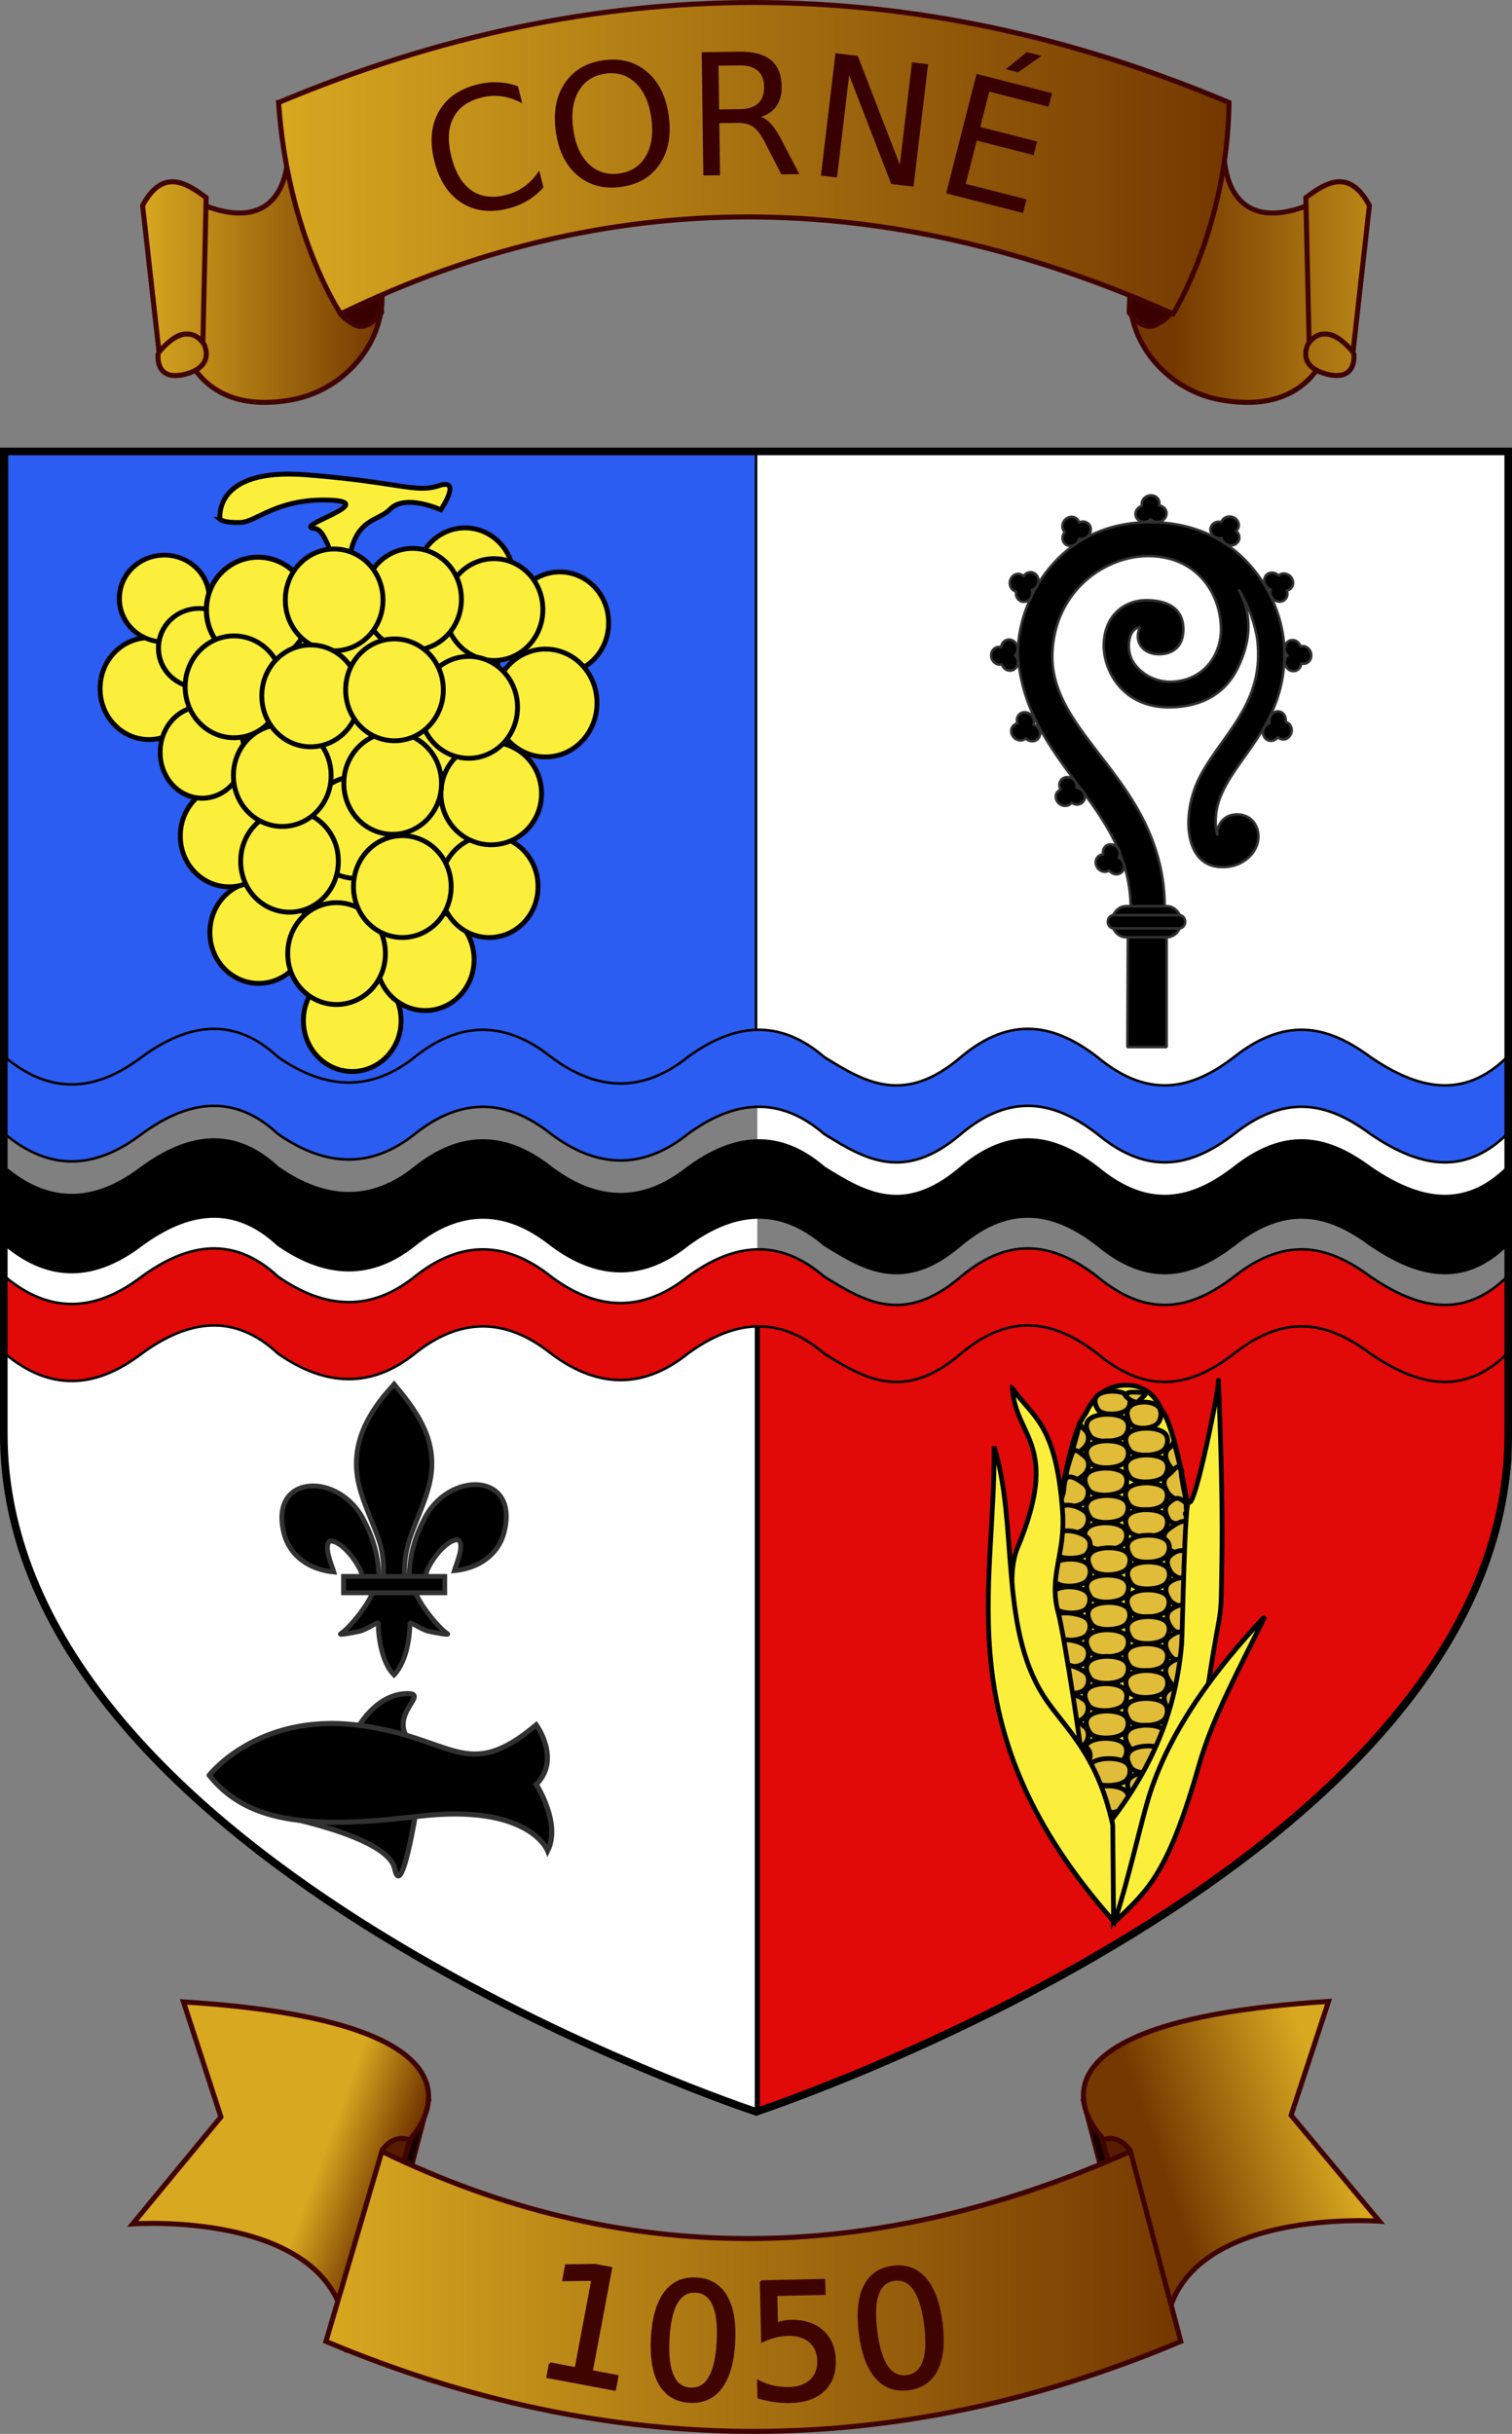 <?xml version="1.0" encoding="UTF-8" standalone="no"?>
<!-- Created with Inkscape (http://www.inkscape.org/) -->
<svg xmlns:dc="http://purl.org/dc/elements/1.1/" xmlns:cc="http://creativecommons.org/ns#" xmlns:rdf="http://www.w3.org/1999/02/22-rdf-syntax-ns#" xmlns:svg="http://www.w3.org/2000/svg" xmlns="http://www.w3.org/2000/svg" xmlns:xlink="http://www.w3.org/1999/xlink" version="1.0" width="598.501" height="963.073" id="svg2">
  <rect width="100%" height="100%" fill="#808080" stroke="none"/>
  <title id="title3000">Blason de la commune de Corné</title>
  <defs id="defs6">
    <linearGradient id="linearGradient3922">
      <stop id="stop3924" style="stop-color:#d8a820;stop-opacity:1" offset="0"/>
      <stop id="stop3926" style="stop-color:#743800;stop-opacity:1" offset="1"/>
    </linearGradient>
    <linearGradient id="linearGradient2893">
      <stop id="stop2895" style="stop-color:#ffffff;stop-opacity:0.314" offset="0"/>
      <stop id="stop2897" style="stop-color:#ffffff;stop-opacity:0.251" offset="0.19"/>
      <stop id="stop2901" style="stop-color:#6b6b6b;stop-opacity:0.125" offset="0.6"/>
      <stop id="stop2899" style="stop-color:#000000;stop-opacity:0.125" offset="1"/>
    </linearGradient>
    <radialGradient cx="276.81" cy="187.125" r="300" fx="276.81" fy="187.125" id="radialGradient11919" xlink:href="#linearGradient2893" gradientUnits="userSpaceOnUse" gradientTransform="matrix(1.551,0,0,1.35,-227.894,-51.264)"/>
    <linearGradient x1="-482.055" y1="193.176" x2="-468.166" y2="193.176" id="linearGradient4001" xlink:href="#linearGradient3922" gradientUnits="userSpaceOnUse"/>
    <linearGradient x1="-486.86" y1="193.176" x2="-470.629" y2="193.176" id="linearGradient4011" xlink:href="#linearGradient3922" gradientUnits="userSpaceOnUse"/>
    <linearGradient x1="135.345" y1="729.559" x2="474.698" y2="729.559" id="linearGradient4052" xlink:href="#linearGradient3922" gradientUnits="userSpaceOnUse"/>
    <linearGradient x1="535.172" y1="653.168" x2="468.803" y2="675.79" id="linearGradient4060" xlink:href="#linearGradient3922" gradientUnits="userSpaceOnUse" gradientTransform="matrix(1,0,0,0.99,-4.527,6.134)"/>
    <linearGradient x1="131.684" y1="665.735" x2="160.328" y2="676.292" id="linearGradient4068" xlink:href="#linearGradient3922" gradientUnits="userSpaceOnUse" gradientTransform="translate(6.574,0)"/>
    <linearGradient x1="-486.86" y1="193.176" x2="-470.629" y2="193.176" id="linearGradient3217" xlink:href="#linearGradient3922" gradientUnits="userSpaceOnUse"/>
    <linearGradient x1="-486.86" y1="193.176" x2="-470.629" y2="193.176" id="linearGradient3219" xlink:href="#linearGradient3922" gradientUnits="userSpaceOnUse"/>
    <linearGradient x1="-486.86" y1="193.176" x2="-470.629" y2="193.176" id="linearGradient3221" xlink:href="#linearGradient3922" gradientUnits="userSpaceOnUse" gradientTransform="translate(0,-0.364)"/>
    <linearGradient x1="-486.86" y1="193.176" x2="-470.629" y2="193.176" id="linearGradient3223" xlink:href="#linearGradient3922" gradientUnits="userSpaceOnUse"/>
    <linearGradient x1="-482.055" y1="193.176" x2="-468.166" y2="193.176" id="linearGradient3225" xlink:href="#linearGradient3922" gradientUnits="userSpaceOnUse"/>
    <linearGradient x1="-482.055" y1="193.176" x2="-468.166" y2="193.176" id="linearGradient3227" xlink:href="#linearGradient3922" gradientUnits="userSpaceOnUse"/>
    <linearGradient x1="-482.055" y1="193.176" x2="-468.166" y2="193.176" id="linearGradient3229" xlink:href="#linearGradient3922" gradientUnits="userSpaceOnUse" gradientTransform="translate(0,-0.362)"/>
    <linearGradient x1="-482.055" y1="193.176" x2="-468.166" y2="193.176" id="linearGradient3231" xlink:href="#linearGradient3922" gradientUnits="userSpaceOnUse"/>
    <linearGradient x1="102.769" y1="-114.529" x2="479.989" y2="-114.529" id="linearGradient3233" xlink:href="#linearGradient3922" gradientUnits="userSpaceOnUse"/>
    <linearGradient x1="535.172" y1="653.168" x2="468.803" y2="675.79" id="linearGradient3235" xlink:href="#linearGradient3922" gradientUnits="userSpaceOnUse" gradientTransform="matrix(1,0,0,0.99,-4.527,6.134)"/>
    <linearGradient x1="131.684" y1="665.735" x2="160.328" y2="676.292" id="linearGradient3237" xlink:href="#linearGradient3922" gradientUnits="userSpaceOnUse" gradientTransform="translate(6.574,0)"/>
    <linearGradient x1="135.345" y1="729.559" x2="474.698" y2="729.559" id="linearGradient3239" xlink:href="#linearGradient3922" gradientUnits="userSpaceOnUse"/>
  </defs>
  <g transform="translate(-0.749,177.121)" id="layer1" style="display:inline">
    <path d="m 2.992,1.917 297.528,0 0,255.357 -297.528,0 z" id="rect3001" style="fill:#2b5df2;stroke:#000000;stroke-width:2;stroke-linecap:round;stroke-linejoin:bevel;stroke-miterlimit:4;stroke-opacity:1;stroke-dashoffset:0"/>
    <rect width="297.528" height="298.595" x="300.52" y="1.917" id="rect3771" style="fill:#ffffff;stroke:none"/>
    <path d="m 2.992,300.512 297.528,0 0,358.187 C 251.866,645.52 6.457,542.784 2.992,400.145 z" id="rect3773" style="fill:#ffffff;stroke:none"/>
    <path d="m 300.52,344.46 297.528,0 0,55.759 C 587.893,518.948 432.79,611.717 300.52,658.7 z" id="rect3775" style="fill:#e20909;stroke:#000000;stroke-width:2;stroke-linecap:round;stroke-linejoin:bevel;stroke-miterlimit:4;stroke-opacity:1;stroke-dashoffset:0"/>
    <g transform="translate(7.754,0)" id="g3184">
      <g transform="matrix(-6.897,0,0,6.897,-2789.188,-1400.825)" id="g3250" style="fill:url(#linearGradient3223);fill-opacity:1;stroke:#400400;stroke-width:0.29;stroke-miterlimit:4;stroke-opacity:1;stroke-dasharray:none">
        <path d="m -473.621,185.841 c 0,3.228 -1.793,5.021 -5.918,2.869 l -0.179,8.249 c 0,0 0.747,4.394 6.277,3.407 2.949,-0.526 5.303,-3.151 5.201,-6.097 -0.095,-2.712 -4.663,-8.249 -5.38,-8.429 z" id="path3252" style="fill:url(#linearGradient3217);fill-opacity:1;stroke:#400400;stroke-width:0.29;stroke-linecap:butt;stroke-linejoin:miter;stroke-miterlimit:4;stroke-opacity:1;stroke-dasharray:none"/>
        <path d="m -478.336,188.765 c -1.278,-0.976 -2.537,-1.603 -3.647,0.448 l 0.96,8.573 c 0.832,-1.265 1.663,-1.632 2.495,-0.512 z" id="path3254" style="fill:url(#linearGradient3219);fill-opacity:1;stroke:#400400;stroke-width:0.29;stroke-linecap:butt;stroke-linejoin:miter;stroke-miterlimit:4;stroke-opacity:1;stroke-dasharray:none"/>
        <path d="m -481.087,197.677 c 0,0 -0.256,1.663 1.535,1.216 1.791,-0.448 1.088,-1.727 1.088,-1.727 0,0 -0.896,-1.599 -2.623,0.512 z" id="path3256" style="fill:url(#linearGradient3221);fill-opacity:1;stroke:#400400;stroke-width:0.29;stroke-linecap:butt;stroke-linejoin:miter;stroke-miterlimit:4;stroke-opacity:1;stroke-dasharray:none"/>
      </g>
      <g transform="matrix(6.897,0,0,6.897,3373.68,-1400.825)" id="g3245" style="fill:url(#linearGradient3231);fill-opacity:1;stroke:#400400;stroke-width:0.29;stroke-miterlimit:4;stroke-opacity:0.98;stroke-dasharray:none">
        <path d="m -473.621,185.841 c 0,3.228 -1.793,5.021 -5.918,2.869 l -0.179,8.249 c 0,0 0.747,4.394 6.277,3.407 2.949,-0.526 5.303,-3.151 5.201,-6.097 -0.095,-2.712 -4.663,-8.249 -5.38,-8.429 z" id="path3239" style="fill:url(#linearGradient3225);fill-opacity:1;stroke:#400400;stroke-width:0.29;stroke-linecap:butt;stroke-linejoin:miter;stroke-miterlimit:4;stroke-opacity:0.98;stroke-dasharray:none"/>
        <path d="m -478.336,188.765 c -1.278,-0.976 -2.537,-1.603 -3.647,0.448 l 0.96,8.573 c 0.832,-1.265 1.663,-1.632 2.495,-0.512 z" id="path3241" style="fill:url(#linearGradient3227);fill-opacity:1;stroke:#400400;stroke-width:0.29;stroke-linecap:butt;stroke-linejoin:miter;stroke-miterlimit:4;stroke-opacity:0.98;stroke-dasharray:none"/>
        <path d="m -481.087,197.68 c 0,0 -0.256,1.663 1.535,1.216 1.791,-0.448 1.088,-1.727 1.088,-1.727 0,0 -0.896,-1.599 -2.623,0.512 z" id="path3243" style="fill:url(#linearGradient3229);fill-opacity:1;stroke:#400400;stroke-width:0.29;stroke-linecap:butt;stroke-linejoin:miter;stroke-miterlimit:4;stroke-opacity:0.98;stroke-dasharray:none"/>
      </g>
      <path d="m 127.283,-53.782 c 0,0 0.733,2.326 6.081,5.179 5.348,2.852 10.676,-4.822 10.676,-4.822 l -0.713,-20.322 z" id="path4015" style="fill:#380000;fill-opacity:1;stroke:#400400;stroke-width:2;stroke-linecap:butt;stroke-linejoin:miter;stroke-miterlimit:4;stroke-opacity:1;stroke-dasharray:none"/>
      <path d="m 456.727,-53.782 c 0,0 -0.733,2.326 -6.081,5.179 -5.348,2.852 -10.676,-4.822 -10.676,-4.822 l 0.713,-20.322 z" id="path4017" style="fill:#380000;fill-opacity:1;stroke:#400400;stroke-width:2;stroke-linecap:butt;stroke-linejoin:miter;stroke-miterlimit:4;stroke-opacity:1;stroke-dasharray:none"/>
      <path d="m 103.269,-136.542 c 125.407,-52.671 250.813,-52.873 376.22,0 -0.709,49.618 -22.131,83.604 -22.131,83.604 -114.792,-51.242 -224.602,-51.003 -329.5,0 0,0 -21.045,-31.151 -24.59,-83.604 z" id="path3237" style="fill:url(#linearGradient3233);fill-opacity:1;stroke:#400400;stroke-width:2;stroke-linecap:butt;stroke-linejoin:miter;stroke-miterlimit:4;stroke-opacity:1;stroke-dasharray:none"/>
      <g transform="matrix(0.992,0.126,-0.126,0.992,32.633,-41.94)" id="text3269" style="font-size:66.898px;font-style:normal;font-variant:normal;font-weight:normal;font-stretch:normal;text-align:start;line-height:125%;letter-spacing:0px;word-spacing:0px;writing-mode:lr-tb;text-anchor:start;fill:#380000;fill-opacity:1;stroke:none;font-family:Art Nouveau Caps;-inkscape-font-specification:Art Nouveau Caps">
        <path d="m 151.354,-121.072 2.537,6.479 c -2.823,-1.116 -5.597,-1.691 -8.322,-1.723 -2.705,-0.04 -5.376,0.456 -8.012,1.488 -5.191,2.033 -8.542,5.181 -10.053,9.444 -1.519,4.243 -1.104,9.366 1.247,15.368 2.342,5.982 5.516,10.025 9.52,12.129 3.996,2.083 8.59,2.109 13.781,0.076 2.636,-1.032 4.934,-2.481 6.892,-4.348 1.979,-1.874 3.626,-4.179 4.94,-6.916 l 2.513,6.418 c -1.578,2.302 -3.43,4.29 -5.557,5.965 -2.107,1.667 -4.499,3.024 -7.175,4.073 -6.874,2.692 -13.11,2.713 -18.708,0.064 -5.606,-2.669 -9.834,-7.644 -12.684,-14.924 -2.858,-7.3 -3.132,-13.823 -0.822,-19.569 2.303,-5.766 6.891,-9.995 13.765,-12.687 2.717,-1.064 5.415,-1.699 8.094,-1.906 2.691,-0.235 5.373,-0.046 8.045,0.568" id="path4025" style="font-style:normal;font-variant:normal;font-weight:normal;font-stretch:normal;fill:#380000;fill-opacity:1;font-family:DejaVu Sans;-inkscape-font-specification:DejaVu Sans"/>
        <path d="m 185.073,-130.399 c -4.625,1.249 -7.839,3.966 -9.641,8.152 -1.781,4.18 -1.868,9.245 -0.262,15.195 1.601,5.929 4.223,10.251 7.866,12.967 3.664,2.71 7.809,3.44 12.434,2.192 4.625,-1.249 7.818,-3.961 9.578,-8.135 1.781,-4.18 1.871,-9.235 0.27,-15.163 -1.607,-5.95 -4.231,-10.282 -7.874,-12.998 -3.622,-2.721 -7.746,-3.457 -12.371,-2.209 m -1.397,-5.172 c 6.601,-1.782 12.477,-0.989 17.628,2.379 5.145,3.348 8.722,8.743 10.731,16.185 2.004,7.421 1.628,13.884 -1.126,19.387 -2.76,5.482 -7.441,9.115 -14.043,10.897 -6.623,1.788 -12.517,1.011 -17.682,-2.331 -5.145,-3.348 -8.722,-8.743 -10.731,-16.185 -2.01,-7.442 -1.634,-13.905 1.126,-19.387 2.776,-5.509 7.475,-9.157 14.097,-10.946" id="path4027" style="font-style:normal;font-variant:normal;font-weight:normal;font-stretch:normal;fill:#380000;fill-opacity:1;font-family:DejaVu Sans;-inkscape-font-specification:DejaVu Sans"/>
        <path d="m 248.302,-121.186 c 1.468,0.277 2.97,1.099 4.504,2.466 1.556,1.364 3.193,3.311 4.913,5.84 l 8.49,12.263 -7.019,0.989 -7.923,-11.518 c -2.051,-3.01 -3.906,-4.937 -5.565,-5.781 -1.637,-0.847 -3.749,-1.088 -6.337,-0.724 l -7.116,1.002 2.875,20.41 -6.534,0.92 -6.802,-48.293 14.75,-2.078 c 5.52,-0.778 9.802,-0.204 12.844,1.721 3.042,1.925 4.891,5.216 5.547,9.874 0.428,3.041 0.072,5.664 -1.069,7.87 -1.119,2.203 -2.972,3.882 -5.558,5.038 m -19.224,-17.975 2.415,17.143 8.216,-1.157 c 3.148,-0.443 5.419,-1.5 6.811,-3.17 1.411,-1.694 1.917,-3.954 1.519,-6.779 -0.398,-2.825 -1.506,-4.835 -3.324,-6.03 -1.799,-1.22 -4.273,-1.608 -7.421,-1.165 l -8.216,1.157" id="path4029" style="font-style:normal;font-variant:normal;font-weight:normal;font-stretch:normal;fill:#380000;fill-opacity:1;font-family:DejaVu Sans;-inkscape-font-specification:DejaVu Sans"/>
        <path d="m 274.385,-149.883 8.885,-0.07 21.947,40.626 -0.324,-40.798 6.402,-0.051 0.387,48.768 -8.885,0.07 -21.947,-40.626 0.324,40.798 -6.402,0.051 -0.387,-48.768" id="path4031" style="font-style:normal;font-variant:normal;font-weight:normal;font-stretch:normal;fill:#380000;fill-opacity:1;font-family:DejaVu Sans;-inkscape-font-specification:DejaVu Sans"/>
        <path d="m 330.818,-148.806 30.602,3.795 -0.683,5.511 -24.053,-2.983 -1.777,14.328 23.048,2.859 -0.683,5.511 -23.048,-2.859 -2.175,17.538 24.637,3.056 -0.683,5.511 -31.185,-3.868 6.002,-48.398 m 18.619,-11.055 5.997,0.744 -8.452,7.641 -4.96,-0.615 7.415,-7.77" id="path4033" style="font-style:normal;font-variant:normal;font-weight:normal;font-stretch:normal;fill:#380000;fill-opacity:1;font-family:DejaVu Sans;-inkscape-font-specification:DejaVu Sans"/>
      </g>
    </g>
    <g transform="translate(-6.065,0)" id="g3203">
      <g id="g4078">
        <path d="m 435.147,653.931 8.092,31.102 9.862,-3.034 -12.643,-27.815 z" id="path4074" style="fill:#140000;fill-opacity:1;stroke:#400400;stroke-width:1px;stroke-linecap:butt;stroke-linejoin:miter;stroke-opacity:1"/>
        <path d="m 177.003,653.931 -8.092,31.102 -9.862,-3.034 12.643,-27.815 z" id="path4072" style="fill:#140000;fill-opacity:1;stroke:#400400;stroke-width:1px;stroke-linecap:butt;stroke-linejoin:miter;stroke-opacity:1"/>
        <path d="m 442.714,668.249 c 0,0 -44.46,-45.047 89.978,-53.427 l -14.82,45.047 34.933,41.904 c 0,0 -87.861,-6.286 -84.685,50.285 z" id="path3260" style="fill:url(#linearGradient3235);fill-opacity:1;stroke:#400400;stroke-width:1.99;stroke-linecap:butt;stroke-linejoin:miter;stroke-miterlimit:4;stroke-opacity:1;stroke-dasharray:none"/>
        <path d="m 169.411,668.988 c 0,0 44.456,-45.514 -89.97,-53.982 l 14.819,45.514 -34.93,42.339 c 0,0 87.853,-6.351 84.678,50.807 z" id="path3262" style="fill:url(#linearGradient3237);fill-opacity:1;stroke:#400400;stroke-width:2;stroke-linecap:butt;stroke-linejoin:miter;stroke-miterlimit:4;stroke-opacity:1;stroke-dasharray:none"/>
        <path d="m 158.038,673.907 c 0,0 3.793,-6.827 10.873,-4.299 -2.529,10.367 -4.551,13.402 -4.551,13.402 z" id="path4070" style="fill:#581c00;stroke:#400400;stroke-width:2;stroke-linecap:butt;stroke-linejoin:miter;stroke-miterlimit:4;stroke-opacity:1;stroke-dasharray:none"/>
        <path d="m 454.112,673.907 c 0,0 -3.793,-6.827 -10.873,-4.299 2.529,10.367 4.551,13.402 4.551,13.402 z" id="path4076" style="fill:#581c00;stroke:#400400;stroke-width:2;stroke-linecap:butt;stroke-linejoin:miter;stroke-miterlimit:4;stroke-opacity:1;stroke-dasharray:none"/>
        <path d="m 135.845,749.357 c 112.784,47.369 225.569,47.551 338.353,0 L 454.295,674.167 c -103.238,46.085 -201.996,45.869 -296.335,0 z" id="path3258" style="fill:url(#linearGradient3239);fill-opacity:1;stroke:#400400;stroke-width:2;stroke-linecap:butt;stroke-linejoin:miter;stroke-miterlimit:4;stroke-opacity:1;stroke-dasharray:none"/>
      </g>
      <path d="m 224.59,758.139 10.189,1.914 6.608,-35.166 -11.502,0.14 1.067,-5.681 11.44,-0.152 6.237,1.172 -7.675,40.847 10.189,1.914 -0.986,5.249 -26.552,-4.989 0.986,-5.249" id="path4088" style="font-size:64.338px;font-style:normal;font-variant:normal;font-weight:normal;font-stretch:normal;text-align:start;line-height:125%;letter-spacing:0px;word-spacing:0px;writing-mode:lr-tb;text-anchor:start;fill:#400400;fill-opacity:1;stroke:#400400;stroke-opacity:1;font-family:DejaVu Sans;-inkscape-font-specification:DejaVu Sans"/>
      <path d="m 282.197,729.574 c -3.262,-0.177 -5.807,1.3 -7.634,4.431 -1.805,3.111 -2.882,7.887 -3.232,14.328 -0.349,6.42 0.205,11.285 1.662,14.594 1.478,3.289 3.849,5.022 7.111,5.2 3.283,0.178 5.827,-1.288 7.632,-4.399 1.827,-3.131 2.915,-7.906 3.263,-14.326 0.35,-6.441 -0.215,-11.306 -1.693,-14.596 -1.456,-3.309 -3.826,-5.053 -7.109,-5.231 m 0.272,-5.019 c 5.249,0.285 9.141,2.583 11.675,6.895 2.557,4.292 3.62,10.39 3.191,18.295 -0.428,7.884 -2.146,13.831 -5.153,17.842 -2.985,3.991 -7.102,5.844 -12.351,5.559 -5.249,-0.285 -9.152,-2.573 -11.708,-6.865 -2.535,-4.311 -3.588,-10.409 -3.16,-18.293 0.429,-7.905 2.136,-13.853 5.122,-17.844 3.007,-4.011 7.135,-5.873 12.384,-5.588" id="path4090" style="font-size:64.338px;font-style:normal;font-variant:normal;font-weight:normal;font-stretch:normal;text-align:start;line-height:125%;letter-spacing:0px;word-spacing:0px;writing-mode:lr-tb;text-anchor:start;fill:#400400;fill-opacity:1;stroke:#400400;stroke-opacity:1;font-family:DejaVu Sans;-inkscape-font-specification:DejaVu Sans"/>
      <path d="m 308.077,725.668 24.906,-0.556 0.119,5.339 -19.096,0.426 0.257,11.495 c 0.914,-0.335 1.83,-0.586 2.748,-0.753 0.918,-0.188 1.837,-0.292 2.758,-0.313 5.234,-0.117 9.412,1.225 12.533,4.025 3.121,2.8 4.736,6.65 4.846,11.55 0.113,5.046 -1.37,9.007 -4.448,11.883 -3.079,2.855 -7.476,4.346 -13.192,4.474 -1.968,0.044 -3.982,-0.079 -6.041,-0.368 -2.038,-0.29 -4.154,-0.745 -6.346,-1.367 l -0.142,-6.376 c 1.907,0.984 3.872,1.705 5.893,2.162 2.021,0.458 4.152,0.661 6.392,0.611 3.622,-0.081 6.47,-1.098 8.542,-3.05 2.072,-1.953 3.072,-4.562 2.999,-7.828 -0.073,-3.266 -1.188,-5.829 -3.345,-7.687 -2.157,-1.858 -5.047,-2.747 -8.669,-2.666 -1.696,0.038 -3.388,0.264 -5.075,0.679 -1.667,0.414 -3.37,1.039 -5.112,1.874 l -0.526,-23.555" id="path4092" style="font-size:64.338px;font-style:normal;font-variant:normal;font-weight:normal;font-stretch:normal;text-align:start;line-height:125%;letter-spacing:0px;word-spacing:0px;writing-mode:lr-tb;text-anchor:start;fill:#400400;fill-opacity:1;stroke:#400400;stroke-opacity:1;font-family:DejaVu Sans;-inkscape-font-specification:DejaVu Sans"/>
      <path d="m 360.904,724.895 c -3.241,0.411 -5.48,2.321 -6.715,5.728 -1.217,3.384 -1.42,8.276 -0.608,14.676 0.809,6.378 2.227,11.065 4.253,14.059 2.045,2.971 4.687,4.25 7.929,3.839 3.262,-0.414 5.502,-2.313 6.719,-5.697 1.235,-3.408 1.449,-8.301 0.64,-14.679 -0.812,-6.399 -2.24,-11.084 -4.285,-14.055 -2.026,-2.994 -4.671,-4.284 -7.933,-3.87 m -0.633,-4.986 c 5.215,-0.661 9.456,0.901 12.723,4.688 3.285,3.763 5.426,9.572 6.422,17.425 0.994,7.833 0.371,13.992 -1.868,18.477 -2.221,4.462 -5.939,7.023 -11.154,7.685 -5.215,0.662 -9.465,-0.889 -12.75,-4.653 -3.267,-3.787 -5.397,-9.596 -6.391,-17.429 -0.996,-7.854 -0.384,-14.011 1.837,-18.473 2.239,-4.485 5.966,-7.058 11.181,-7.72" id="path4094" style="font-size:64.338px;font-style:normal;font-variant:normal;font-weight:normal;font-stretch:normal;text-align:start;line-height:125%;letter-spacing:0px;word-spacing:0px;writing-mode:lr-tb;text-anchor:start;fill:#400400;fill-opacity:1;stroke:#400400;stroke-opacity:1;font-family:DejaVu Sans;-inkscape-font-specification:DejaVu Sans"/>
    </g>
  </g>
  <g transform="translate(-0.749,177.121)" id="layer2" style="display:inline">
    <g transform="matrix(0.126,0,0,0.126,111.367,369.617)" id="g3608" style="fill:#000000;stroke:#313131">
      <path d="m 407.615,609.199 c 1.425,-61.956 16.751,-119.539 45.29,-174.109 74.714,-157.186 302.92,-153.432 252.615,38.811 -18.537,70.839 -81.509,112.474 -156.319,119.615 5.4,-18.665 35.1,-84.652 11.124,-97.562 -38.338,1.448 -85.944,67.705 -97.393,99.301 -1.653,4.536 -1.19,9.778 -3.036,14.24" id="path1876" style="fill:#000000;fill-opacity:1;fill-rule:evenodd;stroke:#313131;stroke-width:15;stroke-linecap:butt;stroke-linejoin:miter;stroke-miterlimit:4;stroke-opacity:1;stroke-dasharray:none;display:inline"/>
      <path d="M 312.577,613.295 C 311.152,551.339 295.826,493.756 267.287,439.187 192.573,282.001 -35.633,285.755 14.672,477.998 c 18.537,70.839 81.509,112.474 156.319,119.615 -5.4,-18.665 -35.1,-84.652 -11.124,-97.562 38.338,1.448 85.944,67.705 97.393,99.301 1.653,4.536 1.19,9.778 3.036,14.24" id="path1902" style="fill:#000000;fill-opacity:1;fill-rule:evenodd;stroke:#313131;stroke-width:15;stroke-linecap:butt;stroke-linejoin:miter;stroke-miterlimit:4;stroke-opacity:1;stroke-dasharray:none"/>
      <path d="m 355.68,13.043 c -78.714,84.849 -131.565,182.962 -108.781,298.031 12.57,63.484 43.042,122.28 64.531,183.438 13.436,38.37 16.872,78.452 15.281,118.781 l 66.781,0 c -3.197,-40.626 3.807,-79.998 15.281,-118.781 20.474,-61.538 51.626,-119.906 64.531,-183.438 C 497.433,192.295 440.798,102.715 364.867,13.418 L 360.227,7.5 l -4.547,5.543 z" id="path3734" style="fill:#000000;fill-opacity:1;fill-rule:nonzero;stroke:#313131;stroke-width:15;stroke-linecap:butt;stroke-linejoin:miter;stroke-miterlimit:4;stroke-opacity:1;stroke-dasharray:none"/>
      <path d="m 293.398,660.325 c -13.962,39.13 -70.888,110.792 -101.125,131.219 -7.842,5.298 37.486,-3.052 57.781,-7.5 26.619,-5.835 61.217,-34.198 60.406,-24.188 -0.076,45.838 12.811,122.324 46.406,157.469 l 3.182,3.388 3.287,-3.388 c 33.578,-39.171 46.238,-108.042 46.406,-157.469 -0.811,-10.01 33.787,18.353 60.406,24.188 20.295,4.448 65.623,12.798 57.781,7.5 C 497.693,771.117 440.798,699.455 426.836,660.325 l -133.438,0 z" id="path6395" style="fill:#000000;fill-opacity:1;fill-rule:evenodd;stroke:#313131;stroke-width:15;stroke-linecap:butt;stroke-linejoin:miter;stroke-miterlimit:4;stroke-opacity:1;stroke-dasharray:none"/>
      <rect width="317.888" height="51.503" x="201.406" y="611.303" id="rect4623" style="fill:#000000;fill-opacity:1;stroke:#313131;stroke-width:15;stroke-miterlimit:4;stroke-opacity:1;stroke-dasharray:none"/>
    </g>
    <g transform="matrix(3.58,0,0,3.58,1353.606,-260.547)" id="g3831" style="stroke-width:0.566;stroke-miterlimit:4;stroke-dasharray:none">
      <path d="m -338.446,214.463 c 0,0 1.908,-3.688 5.215,-3.943 3.307,-0.254 -1.908,2.162 0.636,5.215 2.544,3.052 -5.851,-1.272 -5.851,-1.272 z" id="path3827" style="fill:#000000;stroke:#313131;stroke-width:0.566;stroke-linecap:butt;stroke-linejoin:miter;stroke-miterlimit:4;stroke-opacity:1;stroke-dasharray:none"/>
      <path d="m -347.603,223.875 c 0,0 12.592,2.289 13.355,5.978 0.763,3.688 2.417,-6.741 2.417,-6.741 z" id="path3829" style="fill:#000000;stroke:#313131;stroke-width:0.566;stroke-linecap:butt;stroke-linejoin:miter;stroke-miterlimit:4;stroke-opacity:1;stroke-dasharray:none"/>
      <path d="m -354.764,219.516 c 0,0 5.31,-6.827 16.183,-5.563 10.873,1.264 12.137,6.574 19.976,0 0,0 2.781,3.793 0,6.574 0,0 2.781,4.299 1.264,7.333 0,0 -2.023,-5.31 -14.413,-3.793 -12.39,1.517 -18.965,0.506 -23.01,-4.551 z" id="path3825" style="fill:#000000;stroke:#313131;stroke-width:0.566;stroke-linecap:butt;stroke-linejoin:miter;stroke-miterlimit:4;stroke-opacity:1;stroke-dasharray:none"/>
    </g>
    <g transform="translate(-206.268,-2.126)" id="g6414">
      <g transform="matrix(-1,0,0,1,948.653,-177.729)" id="g4883" style="fill:#000000;stroke:#313131;stroke-width:1;stroke-miterlimit:4;stroke-dasharray:none;display:inline">
        <path d="m 294.07,391.661 -13.425,0 -0.019,-30.26 c -0.006,-9.73 1.872,-19.637 6.487,-30.176 12.308,-28.109 38.726,-44.532 37.967,-69.704 -0.759,-25.147 -21.275,-39.278 -38.926,-38.756 -19.263,0.57 -27.935,15.875 -27.83,29.223 0.075,9.634 6.515,19.892 19.267,20.5 7.031,0.336 13.149,-3.546 15.836,-8.404 2.444,-4.419 1.786,-12.559 -3.073,-13.243 2.677,5.83 -1.137,10.37 -6.562,10.729 -4.816,0.319 -9.672,-1.716 -10.449,-7.927 -0.666,-5.324 0.934,-13.339 14.507,-13.411 8.669,-0.045 16.88,6.095 16.877,18.012 -0.003,9.925 -7.471,24.586 -26.224,24.357 -14.202,-0.174 -22.48,-6.813 -26.688,-15.31 -5.207,-10.514 -6.169,-21.032 -0.439,-31.336 -3.993,5.921 -6.848,15.031 -7.432,20.031 -2.921,25.018 13.772,37.078 22.568,53.762 3.941,7.476 5.037,15.476 4.603,20.991 -0.696,8.867 -5.047,15.944 -15.154,15.017 -8.396,-0.77 -14.108,-8.101 -12.007,-14.936 1.563,-5.082 6.356,-6.5 10.307,-5.535 3.762,0.918 5.966,4.79 5.48,8.124 6.055,-25.707 -29.351,-36.884 -26.316,-76.31 1.44,-18.7 16.984,-47.464 52.474,-47.735 36.803,-0.28 53.209,31.147 52.83,52.624 -3.035,43.037 -43.987,58.734 -44.668,99.331 z" id="rect12744-6-4-9-2-48-6-9-5" style="fill:#000000;fill-opacity:1;stroke:#313131;stroke-width:1;stroke-linecap:round;stroke-linejoin:bevel;stroke-miterlimit:4;stroke-opacity:1;stroke-dasharray:none;display:inline"/>
        <path d="m 335.788,284.562 c 1.874,-0.131 3.365,1.289 3.331,3.176 -0.004,0.433 -0.106,0.842 -0.259,1.234 1.459,0.274 2.536,1.496 2.509,3.085 -0.033,1.887 -1.576,3.521 -3.456,3.647 -0.909,0.064 -1.717,-0.249 -2.316,-0.792 -0.625,0.623 -1.442,1.055 -2.348,1.121 -1.875,0.132 -3.365,-1.289 -3.332,-3.176 0.028,-1.594 1.155,-2.963 2.628,-3.442 -0.14,-0.372 -0.224,-0.769 -0.217,-1.202 0.033,-1.886 1.576,-3.521 3.455,-3.647 z" id="path25472-2-5-9-7-4-2-1-6-9-5-7-3-4-1-2" style="fill:#000000;fill-opacity:1;fill-rule:evenodd;stroke:#313131;stroke-width:1;stroke-linecap:round;stroke-linejoin:round;stroke-miterlimit:4;stroke-opacity:1;stroke-dasharray:none;stroke-dashoffset:6.2;marker:none;visibility:visible;display:block"/>
        <path d="m 340.63,256.257 c 1.62,-0.951 3.587,-0.341 4.396,1.365 0.189,0.39 0.279,0.802 0.316,1.221 1.429,-0.403 2.937,0.213 3.619,1.648 0.809,1.705 0.154,3.855 -1.475,4.803 -0.786,0.461 -1.649,0.54 -2.427,0.32 -0.283,0.836 -0.823,1.585 -1.605,2.048 -1.621,0.951 -3.587,0.341 -4.396,-1.364 -0.684,-1.44 -0.282,-3.167 0.824,-4.252 -0.291,-0.271 -0.542,-0.589 -0.729,-0.98 -0.809,-1.705 -0.154,-3.855 1.474,-4.803 z" id="path25472-2-5-9-7-4-2-1-6-9-5-0-7-98-0-1" style="fill:#000000;fill-opacity:1;fill-rule:evenodd;stroke:#313131;stroke-width:1;stroke-linecap:round;stroke-linejoin:round;stroke-miterlimit:4;stroke-opacity:1;stroke-dasharray:none;stroke-dashoffset:6.2;marker:none;visibility:visible;display:block"/>
        <path d="m 331.089,230.663 c 0.973,-1.607 2.992,-2.006 4.516,-0.891 0.352,0.253 0.627,0.572 0.859,0.923 1.065,-1.035 2.684,-1.21 3.967,-0.272 1.523,1.114 1.969,3.318 0.988,4.926 -0.472,0.78 -1.193,1.26 -1.983,1.436 0.149,0.87 0.031,1.786 -0.438,2.565 -0.973,1.608 -2.992,2.006 -4.516,0.892 -1.286,-0.941 -1.755,-2.652 -1.298,-4.131 -0.385,-0.1 -0.757,-0.26 -1.107,-0.516 -1.522,-1.115 -1.969,-3.318 -0.988,-4.926 z" id="path25472-2-5-9-7-4-2-1-6-9-5-72-6-3-1-0" style="fill:#000000;fill-opacity:1;fill-rule:evenodd;stroke:#313131;stroke-width:1;stroke-linecap:round;stroke-linejoin:round;stroke-miterlimit:4;stroke-opacity:1;stroke-dasharray:none;stroke-dashoffset:6.2;marker:none;visibility:visible;display:block"/>
        <path d="m 309.834,212.194 c 0.025,-1.879 1.564,-3.245 3.443,-3.055 0.431,0.04 0.83,0.176 1.208,0.361 0.394,-1.431 1.702,-2.403 3.283,-2.244 1.877,0.19 3.378,1.864 3.347,3.748 -0.012,0.912 -0.391,1.69 -0.982,2.242 0.569,0.674 0.931,1.524 0.921,2.433 -0.025,1.879 -1.564,3.246 -3.443,3.056 -1.586,-0.16 -2.856,-1.398 -3.212,-2.905 -0.382,0.109 -0.785,0.159 -1.216,0.116 -1.877,-0.19 -3.378,-1.864 -3.346,-3.747 z" id="path25472-2-5-9-7-4-2-1-6-9-5-77-6-4-1-97" style="fill:#000000;fill-opacity:1;fill-rule:evenodd;stroke:#313131;stroke-width:1;stroke-linecap:round;stroke-linejoin:round;stroke-miterlimit:4;stroke-opacity:1;stroke-dasharray:none;stroke-dashoffset:6.2;marker:none;visibility:visible;display:block"/>
        <path d="m 319.549,310.252 c 1.866,0.215 3.07,1.885 2.691,3.735 -0.083,0.425 -0.259,0.808 -0.482,1.165 1.384,0.537 2.218,1.937 1.899,3.494 -0.379,1.848 -2.196,3.172 -4.067,2.95 -0.906,-0.105 -1.642,-0.56 -2.131,-1.205 -0.729,0.497 -1.611,0.772 -2.514,0.67 -1.867,-0.215 -3.07,-1.885 -2.691,-3.735 0.32,-1.561 1.68,-2.7 3.216,-2.901 -0.07,-0.391 -0.079,-0.797 0.008,-1.221 0.38,-1.848 2.196,-3.172 4.067,-2.95 z" id="path25472-2-5-9-7-4-2-1-6-9-5-2-3-6-8" style="fill:#000000;fill-opacity:1;fill-rule:evenodd;stroke:#313131;stroke-width:1;stroke-linecap:round;stroke-linejoin:round;stroke-miterlimit:4;stroke-opacity:1;stroke-dasharray:none;stroke-dashoffset:6.2;marker:none;visibility:visible;display:block"/>
        <path d="m 280.347,207.53 c -0.983,-1.601 -0.414,-3.579 1.275,-4.423 0.386,-0.197 0.796,-0.295 1.214,-0.341 -0.432,-1.42 0.153,-2.941 1.574,-3.652 1.688,-0.844 3.851,-0.232 4.832,1.376 0.477,0.777 0.574,1.637 0.369,2.42 0.841,0.266 1.602,0.79 2.08,1.563 0.984,1.601 0.414,3.579 -1.274,4.423 -1.426,0.713 -3.161,0.347 -4.268,-0.737 -0.265,0.296 -0.578,0.554 -0.965,0.748 -1.688,0.843 -3.851,0.232 -4.832,-1.376 z" id="path25472-2-5-9-7-4-2-1-6-9-5-9-1-5-5-4" style="fill:#000000;fill-opacity:1;fill-rule:evenodd;stroke:#313131;stroke-width:1;stroke-linecap:round;stroke-linejoin:round;stroke-miterlimit:4;stroke-opacity:1;stroke-dasharray:none;stroke-dashoffset:6.2;marker:none;visibility:visible;display:block"/>
        <path d="m 252.814,218.191 c -1.689,-0.822 -2.271,-2.797 -1.299,-4.416 0.219,-0.373 0.513,-0.677 0.841,-0.94 -1.127,-0.966 -1.45,-2.563 -0.633,-3.926 0.971,-1.618 3.124,-2.264 4.816,-1.433 0.82,0.399 1.363,1.073 1.611,1.843 0.852,-0.228 1.776,-0.193 2.594,0.202 1.69,0.822 2.271,2.797 1.3,4.416 -0.82,1.367 -2.481,1.99 -3.996,1.67 -0.064,0.392 -0.19,0.778 -0.413,1.15 -0.971,1.618 -3.124,2.264 -4.815,1.433 z" id="path25472-2-5-9-7-4-2-1-6-9-5-74-03-2-7-7" style="fill:#000000;fill-opacity:1;fill-rule:evenodd;stroke:#313131;stroke-width:1;stroke-linecap:round;stroke-linejoin:round;stroke-miterlimit:4;stroke-opacity:1;stroke-dasharray:none;stroke-dashoffset:6.2;marker:none;visibility:visible;display:block"/>
        <path d="m 235.379,240.806 c -1.874,0.138 -3.369,-1.277 -3.342,-3.165 0.002,-0.433 0.104,-0.843 0.255,-1.235 -1.46,-0.269 -2.541,-1.488 -2.52,-3.077 0.026,-1.887 1.564,-3.527 3.444,-3.659 0.909,-0.067 1.718,0.243 2.319,0.784 0.623,-0.625 1.438,-1.059 2.345,-1.129 1.874,-0.138 3.369,1.277 3.343,3.165 -0.022,1.594 -1.145,2.967 -2.616,3.451 0.142,0.371 0.226,0.768 0.221,1.201 -0.027,1.886 -1.564,3.527 -3.443,3.659 z" id="path25472-2-5-9-7-4-2-1-6-9-5-74-6-6-7-4-3" style="fill:#000000;fill-opacity:1;fill-rule:evenodd;stroke:#313131;stroke-width:1;stroke-linecap:round;stroke-linejoin:round;stroke-miterlimit:4;stroke-opacity:1;stroke-dasharray:none;stroke-dashoffset:6.2;marker:none;visibility:visible;display:block"/>
        <path d="m 231.263,267.853 c -1.619,0.953 -3.586,0.346 -4.398,-1.359 -0.19,-0.389 -0.28,-0.801 -0.318,-1.221 -1.428,0.405 -2.937,-0.209 -3.621,-1.644 -0.811,-1.704 -0.158,-3.855 1.469,-4.805 0.786,-0.462 1.648,-0.542 2.427,-0.323 0.282,-0.836 0.821,-1.587 1.603,-2.05 1.62,-0.954 3.586,-0.346 4.398,1.359 0.685,1.439 0.286,3.167 -0.818,4.253 0.291,0.27 0.543,0.589 0.73,0.98 0.811,1.704 0.158,3.855 -1.468,4.805 z" id="path25472-2-5-9-7-4-2-1-6-9-5-74-8-2-4-5-1" style="fill:#000000;fill-opacity:1;fill-rule:evenodd;stroke:#313131;stroke-width:1;stroke-linecap:round;stroke-linejoin:round;stroke-miterlimit:4;stroke-opacity:1;stroke-dasharray:none;stroke-dashoffset:6.2;marker:none;visibility:visible;display:block"/>
        <path d="m 241.232,294.323 c -0.94,1.627 -2.951,2.068 -4.497,0.984 -0.357,-0.245 -0.639,-0.559 -0.878,-0.906 -1.044,1.056 -2.659,1.265 -3.961,0.354 -1.545,-1.083 -2.037,-3.276 -1.089,-4.905 0.456,-0.789 1.167,-1.284 1.953,-1.476 -0.167,-0.866 -0.067,-1.785 0.385,-2.573 0.94,-1.628 2.951,-2.068 4.497,-0.984 1.305,0.915 1.809,2.615 1.383,4.104 0.387,0.092 0.762,0.245 1.118,0.493 1.545,1.083 2.037,3.276 1.089,4.904 z" id="path25472-2-5-9-7-4-2-1-6-9-5-74-0-4-8-2-5" style="fill:#000000;fill-opacity:1;fill-rule:evenodd;stroke:#313131;stroke-width:1;stroke-linecap:round;stroke-linejoin:round;stroke-miterlimit:4;stroke-opacity:1;stroke-dasharray:none;stroke-dashoffset:6.2;marker:none;visibility:visible;display:block"/>
        <path d="m 301.29,336.897 c 1.836,-0.4 3.515,0.79 3.755,2.663 0.059,0.429 0.016,0.849 -0.079,1.259 1.484,0.061 2.725,1.115 2.928,2.691 0.24,1.872 -1.052,3.712 -2.894,4.107 -0.891,0.194 -1.735,10e-4 -2.406,-0.45 -0.528,0.706 -1.275,1.251 -2.162,1.448 -1.836,0.401 -3.515,-0.79 -3.755,-2.663 -0.203,-1.581 0.716,-3.098 2.104,-3.785 -0.192,-0.348 -0.332,-0.729 -0.388,-1.158 -0.239,-1.871 1.052,-3.712 2.893,-4.107 z" id="path25472-2-5-9-7-4-2-1-6-9-5-2-3-6-7-4" style="fill:#000000;fill-opacity:1;fill-rule:evenodd;stroke:#313131;stroke-width:1;stroke-linecap:round;stroke-linejoin:round;stroke-miterlimit:4;stroke-opacity:1;stroke-dasharray:none;stroke-dashoffset:6.2;marker:none;visibility:visible;display:block"/>
      </g>
      <path d="m 653.482,188.376 15.345,0 0,50.954 -15.554,0 z" id="rect12744-6-4-9-2-48-6-4" style="fill:#000000;fill-opacity:1;fill-rule:nonzero;stroke:#313131;stroke-width:1;stroke-linecap:round;stroke-linejoin:bevel;stroke-miterlimit:4;stroke-dasharray:none;display:inline"/>
      <g transform="matrix(-3,0,0,3.228,7107.718,-7123.105)" id="g11036-3" style="fill:#000000;stroke:#313131;stroke-width:0.321;stroke-miterlimit:4;stroke-dasharray:none">
        <path d="m 2146.302,2263.532 5.322,0 c 1.055,0 1.904,0.849 1.904,1.904 0,1.055 -0.849,1.904 -1.904,1.904 l -5.322,0 c -1.055,0 -1.904,-0.849 -1.904,-1.904 0,-1.055 0.849,-1.904 1.904,-1.904 z" id="rect11032-53" style="fill:#000000;fill-opacity:1;stroke:#313131;stroke-width:0.321;stroke-linecap:square;stroke-linejoin:round;stroke-miterlimit:4;stroke-opacity:1;stroke-dasharray:none"/>
        <path d="m 2144.667,2264.621 8.591,0 c 0.452,0 0.816,0.364 0.816,0.816 0,0.452 -0.364,0.816 -0.816,0.816 l -8.591,0 c -0.452,0 -0.816,-0.364 -0.816,-0.816 0,-0.452 0.364,-0.816 0.816,-0.816 z" id="rect11034-82" style="fill:#000000;fill-opacity:1;stroke:#313131;stroke-width:0.321;stroke-linecap:square;stroke-linejoin:round;stroke-miterlimit:4;stroke-opacity:1;stroke-dasharray:none"/>
      </g>
    </g>
    <path d="m 597.304,315.427 c -17.333,17.033 -35.527,12.627 -54.051,0 -15.622,-11.539 -32.497,-17.04 -54.051,0 -16.036,12.343 -33.26,17.281 -54.051,0 -16.481,-12.758 -33.997,-16.919 -54.051,0 -22.69,19.411 -38.362,9.669 -54.051,0 -18.017,-15.556 -36.034,-13.211 -54.051,0 -16.225,12.956 -34.243,14.844 -54.051,0 -18.633,-14.849 -36.613,-13.952 -54.051,0 -16.815,13.475 -34.844,13.345 -54.051,0 -17.366,-16.209 -35.49,-13.541 -54.051,0 -18.017,13.714 -36.034,15.08 -54.051,0 l 0,-30.463 c 18.017,15.08 36.034,13.713 54.051,0 18.56,-13.541 36.684,-16.209 54.051,0 19.207,13.345 37.235,13.475 54.051,0 17.438,-13.952 35.417,-14.849 54.051,0 19.808,14.844 37.825,12.956 54.051,0 18.017,-13.211 36.034,-15.556 54.051,0 15.689,9.668 31.361,19.411 54.051,0 20.054,-16.919 37.57,-12.758 54.051,0 20.791,17.281 38.015,12.343 54.051,0 21.554,-17.04 38.429,-11.539 54.051,0 18.524,12.627 36.717,17.033 54.051,0 z" id="path6377" style="fill:#000000;stroke:#000000"/>
    <path d="m 597.304,271.628 c -17.333,17.033 -35.527,12.627 -54.051,0 -15.622,-11.539 -32.497,-17.04 -54.051,0 -16.036,12.343 -33.26,17.281 -54.051,0 -16.481,-12.758 -33.997,-16.919 -54.051,0 -22.69,19.411 -38.362,9.669 -54.051,0 -18.017,-15.556 -36.034,-13.211 -54.051,0 -16.225,12.956 -34.243,14.844 -54.051,0 -18.633,-14.849 -36.613,-13.952 -54.051,0 -16.815,13.475 -34.844,13.345 -54.051,0 -17.366,-16.209 -35.49,-13.541 -54.051,0 -18.017,13.714 -36.034,15.08 -54.051,0 l 0,-30.463 c 18.017,15.08 36.034,13.713 54.051,0 18.56,-13.541 36.684,-16.209 54.051,0 19.207,13.345 37.235,13.475 54.051,0 17.438,-13.952 35.417,-14.849 54.051,0 19.808,14.844 37.825,12.956 54.051,0 18.017,-13.211 36.034,-15.556 54.051,0 15.689,9.668 31.361,19.411 54.051,0 20.054,-16.919 37.57,-12.758 54.051,0 20.791,17.281 38.015,12.343 54.051,0 21.554,-17.04 38.429,-11.539 54.051,0 18.524,12.627 36.717,17.033 54.051,0 z" id="path6379" style="fill:#2b5df2;stroke:#000000"/>
    <path d="m 597.304,358.517 c -17.333,17.033 -35.527,12.627 -54.051,0 -15.622,-11.539 -32.497,-17.04 -54.051,0 -16.036,12.343 -33.26,17.281 -54.051,0 -16.481,-12.758 -33.997,-16.919 -54.051,0 -22.69,19.411 -38.362,9.669 -54.051,0 -18.017,-15.556 -36.034,-13.211 -54.051,0 -16.225,12.956 -34.243,14.844 -54.051,0 -18.633,-14.849 -36.613,-13.952 -54.051,0 -16.815,13.475 -34.844,13.345 -54.051,0 -17.366,-16.209 -35.49,-13.541 -54.051,0 -18.017,13.714 -36.034,15.08 -54.051,0 l 0,-30.463 c 18.017,15.08 36.034,13.713 54.051,0 18.56,-13.541 36.684,-16.209 54.051,0 19.207,13.345 37.235,13.475 54.051,0 17.438,-13.952 35.417,-14.849 54.051,0 19.808,14.844 37.825,12.956 54.051,0 18.017,-13.211 36.034,-15.556 54.051,0 15.689,9.668 31.361,19.411 54.051,0 20.054,-16.919 37.57,-12.758 54.051,0 20.791,17.281 38.015,12.343 54.051,0 21.554,-17.04 38.429,-11.539 54.051,0 18.524,12.627 36.717,17.033 54.051,0 z" id="path6381" style="fill:#e20909;stroke:#000000"/>
    <g transform="matrix(1,0,0,1.043,-8.557,-19.156)" id="g4079">
      <g transform="matrix(1.367,0,0,1.252,-250.104,327.505)" id="g4393" style="fill:#e0bc38;stroke-width:1.431;stroke-miterlimit:4;stroke-dasharray:none">
        <path d="m 524.429,168.281 c -5.219,17.633 -8.643,12.945 -10.875,13.276 0,0 -8.828,-0.354 -13.232,-17.05 -5.466,-20.718 -6.687,-58.572 -6.136,-69.306 0.551,-10.734 4.611,-42.748 9.967,-49.449 0.239,-0.299 3.018,-8.751 12.097,-8.58 7.545,0.139 9.652,7.291 9.854,7.526 5.378,6.275 10.29,48.313 10.29,48.313 0,0 -2.753,30.672 -6.973,56.413 -1.005,6.129 -3.763,14.705 -4.991,18.855 z" id="use3924" style="fill:#fcef3c;fill-opacity:1;fill-rule:evenodd;stroke:#000000;stroke-width:1.431;stroke-linecap:butt;stroke-linejoin:miter;stroke-miterlimit:4;stroke-opacity:1;stroke-dasharray:none"/>
        <path d="m 507.661,40.193 c 1.777,-1.58 6.721,-1.565 8.511,0 1.232,1.077 0.955,3.23 0,4.306 -1.576,1.776 -7.292,2.031 -8.511,0 -0.921,-1.534 -1.28,-3.169 0,-4.306 z" id="use3293" style="fill:#e0bc38;fill-opacity:1;fill-rule:evenodd;stroke:#000000;stroke-width:1.431;stroke-linecap:butt;stroke-linejoin:miter;stroke-miterlimit:4;stroke-opacity:1;stroke-dasharray:none"/>
        <path d="m 505.35,47.385 c 2.122,-1.863 8.026,-1.846 10.165,0 1.472,1.27 1.141,3.81 0,5.08 -1.882,2.095 -8.708,2.396 -10.165,0 -1.1,-1.809 -1.528,-3.738 0,-5.08 z" id="use3297" style="fill:#e0bc38;fill-opacity:1;fill-rule:evenodd;stroke:#000000;stroke-width:1.431;stroke-linecap:butt;stroke-linejoin:miter;stroke-miterlimit:4;stroke-opacity:1;stroke-dasharray:none"/>
        <path d="m 515.76,39.919 c 1.299,-0.056 -1.179,-0.981 5.158,-0.477 0.881,0.07 0.549,0.55 -0.018,1.128 -0.374,0.38 -0.928,0.903 -1.03,1.023 -0.554,0.649 -0.693,0.988 -2.112,0.418 -1.071,-0.43 -2.825,-2.056 -1.998,-2.091 z" id="use3315" style="fill:#e0bc38;fill-opacity:1;fill-rule:evenodd;stroke:#000000;stroke-width:1.431;stroke-linecap:butt;stroke-linejoin:miter;stroke-miterlimit:4;stroke-opacity:1;stroke-dasharray:none"/>
        <path d="m 516.947,43.647 c 1.71,-1.807 6.466,-1.789 8.19,0 1.186,1.231 0.919,3.694 0,4.925 -1.516,2.031 -7.016,2.323 -8.19,0 -0.886,-1.754 -1.231,-3.624 0,-4.925 z" id="use3319" style="fill:#e0bc38;fill-opacity:1;fill-rule:evenodd;stroke:#000000;stroke-width:1.431;stroke-linecap:butt;stroke-linejoin:miter;stroke-miterlimit:4;stroke-opacity:1;stroke-dasharray:none"/>
        <path d="m 502.022,50.259 c 0.55,-2.734 -0.213,-1.332 1.925,0.513 1.472,1.27 1.141,3.81 0,5.08 -1.882,2.095 -4.305,4.087 -3.678,1.368 0.653,-2.836 1.276,-4.594 1.753,-6.962 z" id="use3339" style="fill:#e0bc38;fill-opacity:1;fill-rule:evenodd;stroke:#000000;stroke-width:1.431;stroke-linecap:butt;stroke-linejoin:miter;stroke-miterlimit:4;stroke-opacity:1;stroke-dasharray:none"/>
        <path d="m 505.35,55.429 c 2.122,-1.863 8.026,-1.846 10.165,0 1.472,1.27 1.141,3.81 0,5.08 -1.882,2.095 -8.708,2.396 -10.165,0 -1.1,-1.809 -1.528,-3.738 0,-5.08 z" id="use3341" style="fill:#e0bc38;fill-opacity:1;fill-rule:evenodd;stroke:#000000;stroke-width:1.431;stroke-linecap:butt;stroke-linejoin:miter;stroke-miterlimit:4;stroke-opacity:1;stroke-dasharray:none"/>
        <path d="m 499.957,58.534 c 0.794,-2.676 1.89,-1.504 4.029,0.342 1.472,1.27 1.141,3.81 0,5.08 -1.882,2.095 -5.943,3.793 -5.607,1.026 0.303,-2.494 0.926,-4.251 1.578,-6.449 z" id="use3343" style="fill:#e0bc38;fill-opacity:1;fill-rule:evenodd;stroke:#000000;stroke-width:1.431;stroke-linecap:butt;stroke-linejoin:miter;stroke-miterlimit:4;stroke-opacity:1;stroke-dasharray:none"/>
        <path d="m 504.916,63.714 c 2.122,-1.863 8.026,-1.846 10.165,0 1.472,1.27 1.141,3.81 0,5.08 -1.882,2.095 -8.708,2.396 -10.165,0 -1.1,-1.809 -1.528,-3.738 0,-5.08 z" id="use3345" style="fill:#e0bc38;fill-opacity:1;fill-rule:evenodd;stroke:#000000;stroke-width:1.431;stroke-linecap:butt;stroke-linejoin:miter;stroke-miterlimit:4;stroke-opacity:1;stroke-dasharray:none"/>
        <path d="m 498.104,66.317 c 0.591,-2.726 3.643,-0.819 5.782,1.026 1.472,1.27 1.141,3.81 0,5.08 -1.882,2.095 -7.766,1.949 -6.834,-0.684 1.004,-2.836 0.575,-3.225 1.052,-5.422 z" id="use3347" style="fill:#e0bc38;fill-opacity:1;fill-rule:evenodd;stroke:#000000;stroke-width:1.431;stroke-linecap:butt;stroke-linejoin:miter;stroke-miterlimit:4;stroke-opacity:1;stroke-dasharray:none"/>
        <path d="m 505.288,72 c 2.122,-1.863 8.026,-1.846 10.165,0 1.472,1.27 1.141,3.81 0,5.08 -1.882,2.095 -8.708,2.396 -10.165,0 -1.1,-1.809 -1.528,-3.738 0,-5.08 z" id="use3349" style="fill:#e0bc38;fill-opacity:1;fill-rule:evenodd;stroke:#000000;stroke-width:1.431;stroke-linecap:butt;stroke-linejoin:miter;stroke-miterlimit:4;stroke-opacity:1;stroke-dasharray:none"/>
        <path d="m 496.564,75.105 c 0.545,-2.735 5.221,-1.504 7.36,0.342 1.472,1.27 1.141,3.81 0,5.08 -1.882,2.095 -8.611,3.104 -8.236,0.342 0.478,-3.52 0.575,-4.251 0.877,-5.764 z" id="use3351" style="fill:#e0bc38;fill-opacity:1;fill-rule:evenodd;stroke:#000000;stroke-width:1.431;stroke-linecap:butt;stroke-linejoin:miter;stroke-miterlimit:4;stroke-opacity:1;stroke-dasharray:none"/>
        <path d="m 504.854,80.286 c 2.122,-1.863 8.026,-1.846 10.165,0 1.472,1.27 1.141,3.81 0,5.08 -1.882,2.095 -8.708,2.396 -10.165,0 -1.1,-1.809 -1.528,-3.738 0,-5.08 z" id="use3353" style="fill:#e0bc38;fill-opacity:1;fill-rule:evenodd;stroke:#000000;stroke-width:1.431;stroke-linecap:butt;stroke-linejoin:miter;stroke-miterlimit:4;stroke-opacity:1;stroke-dasharray:none"/>
        <path d="m 516.716,51.619 c 2.122,-1.863 8.026,-1.846 10.165,0 1.472,1.27 1.141,3.81 0,5.08 -1.882,2.095 -8.708,2.396 -10.165,0 -1.1,-1.809 -1.528,-3.738 0,-5.08 z" id="use3355" style="fill:#e0bc38;fill-opacity:1;fill-rule:evenodd;stroke:#000000;stroke-width:1.431;stroke-linecap:butt;stroke-linejoin:miter;stroke-miterlimit:4;stroke-opacity:1;stroke-dasharray:none"/>
        <path d="m 528.282,56.276 c 2.122,-1.863 0.866,-3.162 1.75,-0.513 0.595,1.783 1.316,5.692 1.753,6.962 0.908,2.641 -2.047,1.028 -3.503,-1.368 -1.1,-1.809 -1.528,-3.738 0,-5.08 z" id="use3357" style="fill:#e0bc38;fill-opacity:1;fill-rule:evenodd;stroke:#000000;stroke-width:1.431;stroke-linecap:butt;stroke-linejoin:miter;stroke-miterlimit:4;stroke-opacity:1;stroke-dasharray:none"/>
        <path d="m 516.754,59.723 c 2.122,-1.863 8.026,-1.846 10.165,0 1.472,1.27 1.141,3.81 0,5.08 -1.882,2.095 -8.708,2.396 -10.165,0 -1.1,-1.809 -1.528,-3.738 0,-5.08 z" id="use3359" style="fill:#e0bc38;fill-opacity:1;fill-rule:evenodd;stroke:#000000;stroke-width:1.431;stroke-linecap:butt;stroke-linejoin:miter;stroke-miterlimit:4;stroke-opacity:1;stroke-dasharray:none"/>
        <path d="m 527.848,64.561 c 2.122,-1.863 3.535,-4.308 3.854,-1.54 0.245,2.125 0.615,4.837 1.227,7.475 0.63,2.717 -3.625,1.541 -5.081,-0.855 -1.1,-1.809 -1.528,-3.738 0,-5.08 z" id="use3361" style="fill:#e0bc38;fill-opacity:1;fill-rule:evenodd;stroke:#000000;stroke-width:1.431;stroke-linecap:butt;stroke-linejoin:miter;stroke-miterlimit:4;stroke-opacity:1;stroke-dasharray:none"/>
        <path d="m 516.654,68.19 c 2.122,-1.863 8.026,-1.846 10.165,0 1.472,1.27 1.141,3.81 0,5.08 -1.882,2.095 -8.708,2.396 -10.165,0 -1.1,-1.809 -1.528,-3.738 0,-5.08 z" id="use3363" style="fill:#e0bc38;fill-opacity:1;fill-rule:evenodd;stroke:#000000;stroke-width:1.431;stroke-linecap:butt;stroke-linejoin:miter;stroke-miterlimit:4;stroke-opacity:1;stroke-dasharray:none"/>
        <path d="m 528.22,72.847 c 2.122,-1.863 2.767,-1.846 4.906,0 1.161,1.002 -0.278,-3.402 0.255,2.931 0.27,3.206 -1.293,-2.433 0.446,1.978 0.225,0.571 -4.15,2.567 -5.607,0.171 -1.1,-1.809 -1.528,-3.738 0,-5.08 z" id="use3365" style="fill:#e0bc38;fill-opacity:1;fill-rule:evenodd;stroke:#000000;stroke-width:1.431;stroke-linecap:butt;stroke-linejoin:miter;stroke-miterlimit:4;stroke-opacity:1;stroke-dasharray:none"/>
        <path d="m 516.692,76.294 c 2.122,-1.863 8.026,-1.846 10.165,0 1.472,1.27 1.141,3.81 0,5.08 -1.882,2.095 -8.708,2.396 -10.165,0 -1.1,-1.809 -1.528,-3.738 0,-5.08 z" id="use3367" style="fill:#e0bc38;fill-opacity:1;fill-rule:evenodd;stroke:#000000;stroke-width:1.431;stroke-linecap:butt;stroke-linejoin:miter;stroke-miterlimit:4;stroke-opacity:1;stroke-dasharray:none"/>
        <path d="m 527.786,81.132 c 2.122,-1.863 5.897,-4.266 6.483,-1.54 0.42,1.954 0.264,4.665 0.351,6.791 0.113,2.784 -5.378,2.225 -6.834,-0.171 -1.1,-1.809 -1.528,-3.738 0,-5.08 z" id="use3369" style="fill:#e0bc38;fill-opacity:1;fill-rule:evenodd;stroke:#000000;stroke-width:1.431;stroke-linecap:butt;stroke-linejoin:miter;stroke-miterlimit:4;stroke-opacity:1;stroke-dasharray:none"/>
        <path d="m 495.681,82.847 c 0.926,-2.635 6.624,-1.504 8.762,0.342 1.472,1.27 1.141,3.81 0,5.08 -1.882,2.095 -9.975,1.74 -9.639,-1.026 0.303,-2.494 0.225,-2.541 0.877,-4.396 z" id="use3403" style="fill:#e0bc38;fill-opacity:1;fill-rule:evenodd;stroke:#000000;stroke-width:1.431;stroke-linecap:butt;stroke-linejoin:miter;stroke-miterlimit:4;stroke-opacity:1;stroke-dasharray:none"/>
        <path d="m 505.846,87.846 c 2.122,-1.863 8.026,-1.846 10.165,0 1.472,1.27 1.141,3.81 0,5.08 -1.882,2.095 -8.708,2.396 -10.165,0 -1.1,-1.809 -1.528,-3.738 0,-5.08 z" id="use3405" style="fill:#e0bc38;fill-opacity:1;fill-rule:evenodd;stroke:#000000;stroke-width:1.431;stroke-linecap:butt;stroke-linejoin:miter;stroke-miterlimit:4;stroke-opacity:1;stroke-dasharray:none"/>
        <path d="m 494.952,91.286 c 2.004,-1.868 7.577,-1.851 9.596,0 1.389,1.273 1.077,3.82 0,5.094 -1.777,2.101 -8.221,2.403 -9.596,0 -1.038,-1.814 -1.443,-3.748 0,-5.094 z" id="use3407" style="fill:#e0bc38;fill-opacity:1;fill-rule:evenodd;stroke:#000000;stroke-width:1.431;stroke-linecap:butt;stroke-linejoin:miter;stroke-miterlimit:4;stroke-opacity:1;stroke-dasharray:none"/>
        <path d="m 505.412,96.131 c 2.122,-1.863 8.026,-1.846 10.165,0 1.472,1.27 1.141,3.81 0,5.08 -1.882,2.095 -8.708,2.396 -10.165,0 -1.1,-1.809 -1.528,-3.738 0,-5.08 z" id="use3409" style="fill:#e0bc38;fill-opacity:1;fill-rule:evenodd;stroke:#000000;stroke-width:1.431;stroke-linecap:butt;stroke-linejoin:miter;stroke-miterlimit:4;stroke-opacity:1;stroke-dasharray:none"/>
        <path d="m 494.918,99.589 c 2.122,-1.863 7.325,-1.675 9.463,0.171 1.472,1.27 1.141,3.81 0,5.08 -1.882,2.095 -8.358,1.712 -9.814,-0.684 -0.598,-0.984 -0.472,-0.977 -0.466,-1.918 0.005,-0.789 0.119,-2.037 0.817,-2.649 z" id="use3411" style="fill:#e0bc38;fill-opacity:1;fill-rule:evenodd;stroke:#000000;stroke-width:1.431;stroke-linecap:butt;stroke-linejoin:miter;stroke-miterlimit:4;stroke-opacity:1;stroke-dasharray:none"/>
        <path d="m 505.784,104.417 c 2.122,-1.863 8.026,-1.846 10.165,0 1.472,1.27 1.141,3.81 0,5.08 -1.882,2.095 -8.708,2.396 -10.165,0 -1.1,-1.809 -1.528,-3.738 0,-5.08 z" id="use3413" style="fill:#e0bc38;fill-opacity:1;fill-rule:evenodd;stroke:#000000;stroke-width:1.431;stroke-linecap:butt;stroke-linejoin:miter;stroke-miterlimit:4;stroke-opacity:1;stroke-dasharray:none"/>
        <path d="m 494.606,108.035 c -0.074,-2.785 7.675,-2.017 9.814,-0.171 1.472,1.27 1.141,3.81 0,5.08 -1.882,2.095 -9.351,2.088 -9.639,-0.684 -0.223,-2.152 -0.126,-2.37 -0.175,-4.225 z" id="use3415" style="fill:#e0bc38;fill-opacity:1;fill-rule:evenodd;stroke:#000000;stroke-width:1.431;stroke-linecap:butt;stroke-linejoin:miter;stroke-miterlimit:4;stroke-opacity:1;stroke-dasharray:none"/>
        <path d="m 505.35,112.702 c 2.122,-1.863 8.026,-1.846 10.165,0 1.472,1.27 1.141,3.81 0,5.08 -1.882,2.095 -8.708,2.396 -10.165,0 -1.1,-1.809 -1.528,-3.738 0,-5.08 z" id="use3417" style="fill:#e0bc38;fill-opacity:1;fill-rule:evenodd;stroke:#000000;stroke-width:1.431;stroke-linecap:butt;stroke-linejoin:miter;stroke-miterlimit:4;stroke-opacity:1;stroke-dasharray:none"/>
        <path d="m 517.211,84.035 c 2.122,-1.863 8.026,-1.846 10.165,0 1.472,1.27 1.141,3.81 0,5.08 -1.882,2.095 -8.708,2.396 -10.165,0 -1.1,-1.809 -1.528,-3.738 0,-5.08 z" id="use3419" style="fill:#e0bc38;fill-opacity:1;fill-rule:evenodd;stroke:#000000;stroke-width:1.431;stroke-linecap:butt;stroke-linejoin:miter;stroke-miterlimit:4;stroke-opacity:1;stroke-dasharray:none"/>
        <path d="m 528.778,88.692 c 2.122,-1.863 4.169,-1.846 6.308,0 0.421,0.363 0.113,3.66 0.175,5.422 0.098,2.784 -5.027,2.054 -6.483,-0.342 -1.1,-1.809 -1.528,-3.738 0,-5.08 z" id="use3421" style="fill:#e0bc38;fill-opacity:1;fill-rule:evenodd;stroke:#000000;stroke-width:1.431;stroke-linecap:butt;stroke-linejoin:miter;stroke-miterlimit:4;stroke-opacity:1;stroke-dasharray:none"/>
        <path d="m 517.25,92.14 c 2.122,-1.863 8.026,-1.846 10.165,0 1.472,1.27 1.141,3.81 0,5.08 -1.882,2.095 -8.708,2.396 -10.165,0 -1.1,-1.809 -1.528,-3.738 0,-5.08 z" id="use3423" style="fill:#e0bc38;fill-opacity:1;fill-rule:evenodd;stroke:#000000;stroke-width:1.431;stroke-linecap:butt;stroke-linejoin:miter;stroke-miterlimit:4;stroke-opacity:1;stroke-dasharray:none"/>
        <path d="m 528.344,96.978 c 2.122,-1.863 6.973,-2.269 6.834,0.513 -0.106,2.125 -0.086,3.126 -0.351,4.909 -0.409,2.757 -5.027,2.054 -6.483,-0.342 -1.1,-1.809 -1.528,-3.738 0,-5.08 z" id="use3425" style="fill:#e0bc38;fill-opacity:1;fill-rule:evenodd;stroke:#000000;stroke-width:1.431;stroke-linecap:butt;stroke-linejoin:miter;stroke-miterlimit:4;stroke-opacity:1;stroke-dasharray:none"/>
        <path d="m 517.149,100.607 c 2.122,-1.863 8.026,-1.846 10.165,0 1.472,1.27 1.141,3.81 0,5.08 -1.882,2.095 -8.708,2.396 -10.165,0 -1.1,-1.809 -1.528,-3.738 0,-5.08 z" id="use3427" style="fill:#e0bc38;fill-opacity:1;fill-rule:evenodd;stroke:#000000;stroke-width:1.431;stroke-linecap:butt;stroke-linejoin:miter;stroke-miterlimit:4;stroke-opacity:1;stroke-dasharray:none"/>
        <path d="m 528.716,105.263 c 2.122,-1.863 6.179,-2.417 5.782,0.342 -0.281,1.954 -0.086,3.297 -0.526,4.738 -0.815,2.67 -3.8,2.396 -5.256,0 -1.1,-1.809 -1.528,-3.738 0,-5.08 z" id="use3429" style="fill:#e0bc38;fill-opacity:1;fill-rule:evenodd;stroke:#000000;stroke-width:1.431;stroke-linecap:butt;stroke-linejoin:miter;stroke-miterlimit:4;stroke-opacity:1;stroke-dasharray:none"/>
        <path d="m 517.188,108.711 c 2.122,-1.863 8.026,-1.846 10.165,0 1.472,1.27 1.141,3.81 0,5.08 -1.882,2.095 -8.708,2.396 -10.165,0 -1.1,-1.809 -1.528,-3.738 0,-5.08 z" id="use3431" style="fill:#e0bc38;fill-opacity:1;fill-rule:evenodd;stroke:#000000;stroke-width:1.431;stroke-linecap:butt;stroke-linejoin:miter;stroke-miterlimit:4;stroke-opacity:1;stroke-dasharray:none"/>
        <path d="m 528.282,113.549 c 2.122,-1.863 5.499,-2.784 5.607,0 0.069,1.783 -0.086,3.981 -0.526,5.251 -0.914,2.639 -3.625,2.225 -5.081,-0.171 -1.1,-1.809 -1.528,-3.738 0,-5.08 z" id="use3433" style="fill:#e0bc38;fill-opacity:1;fill-rule:evenodd;stroke:#000000;stroke-width:1.431;stroke-linecap:butt;stroke-linejoin:miter;stroke-miterlimit:4;stroke-opacity:1;stroke-dasharray:none"/>
        <path d="m 495.185,116.089 c 0.173,-2.781 6.624,-1.846 8.762,0 1.472,1.27 1.141,3.81 0,5.08 -1.882,2.095 -8.927,1.755 -8.762,-1.026 0.127,-2.152 -0.126,-2.028 0,-4.054 z" id="use3435" style="fill:#e0bc38;fill-opacity:1;fill-rule:evenodd;stroke:#000000;stroke-width:1.431;stroke-linecap:butt;stroke-linejoin:miter;stroke-miterlimit:4;stroke-opacity:1;stroke-dasharray:none"/>
        <path d="m 505.35,120.746 c 2.122,-1.863 8.026,-1.846 10.165,0 1.472,1.27 1.141,3.81 0,5.08 -1.882,2.095 -8.708,2.396 -10.165,0 -1.1,-1.809 -1.528,-3.738 0,-5.08 z" id="use3437" style="fill:#e0bc38;fill-opacity:1;fill-rule:evenodd;stroke:#000000;stroke-width:1.431;stroke-linecap:butt;stroke-linejoin:miter;stroke-miterlimit:4;stroke-opacity:1;stroke-dasharray:none"/>
        <path d="m 495.75,123.167 c -0.091,-2.785 6.098,-0.819 8.236,1.026 1.472,1.27 1.141,3.81 0,5.08 -1.882,2.095 -8.214,1.585 -8.061,-1.197 0.127,-2.323 -0.126,-3.396 -0.175,-4.909 z" id="use3439" style="fill:#e0bc38;fill-opacity:1;fill-rule:evenodd;stroke:#000000;stroke-width:1.431;stroke-linecap:butt;stroke-linejoin:miter;stroke-miterlimit:4;stroke-opacity:1;stroke-dasharray:none"/>
        <path d="m 504.916,129.032 c 2.122,-1.863 8.026,-1.846 10.165,0 1.472,1.27 1.141,3.81 0,5.08 -1.882,2.095 -8.708,2.396 -10.165,0 -1.1,-1.809 -1.528,-3.738 0,-5.08 z" id="use3441" style="fill:#e0bc38;fill-opacity:1;fill-rule:evenodd;stroke:#000000;stroke-width:1.431;stroke-linecap:butt;stroke-linejoin:miter;stroke-miterlimit:4;stroke-opacity:1;stroke-dasharray:none"/>
        <path d="m 496.701,132.147 c 0.173,-2.781 5.046,-1.332 7.185,0.513 1.472,1.27 1.141,3.81 0,5.08 -1.882,2.095 -6.501,2.399 -7.009,-0.342 -0.398,-2.152 -0.301,-3.225 -0.175,-5.251 z" id="use3443" style="fill:#e0bc38;fill-opacity:1;fill-rule:evenodd;stroke:#000000;stroke-width:1.431;stroke-linecap:butt;stroke-linejoin:miter;stroke-miterlimit:4;stroke-opacity:1;stroke-dasharray:none"/>
        <path d="m 505.288,137.317 c 2.122,-1.863 8.026,-1.846 10.165,0 1.472,1.27 1.141,3.81 0,5.08 -1.882,2.095 -8.708,2.396 -10.165,0 -1.1,-1.809 -1.528,-3.738 0,-5.08 z" id="use3445" style="fill:#e0bc38;fill-opacity:1;fill-rule:evenodd;stroke:#000000;stroke-width:1.431;stroke-linecap:butt;stroke-linejoin:miter;stroke-miterlimit:4;stroke-opacity:1;stroke-dasharray:none"/>
        <path d="m 497.791,139.225 c 1.057,-2.588 3.994,-0.306 6.133,1.54 1.472,1.27 1.141,3.81 0,5.08 -1.882,2.095 -6.255,1.93 -6.308,-0.855 -0.048,-2.494 -0.652,-3.738 0.175,-5.764 z" id="use3447" style="fill:#e0bc38;fill-opacity:1;fill-rule:evenodd;stroke:#000000;stroke-width:1.431;stroke-linecap:butt;stroke-linejoin:miter;stroke-miterlimit:4;stroke-opacity:1;stroke-dasharray:none"/>
        <path d="m 504.854,145.603 c 2.122,-1.863 8.026,-1.846 10.165,0 1.472,1.27 1.141,3.81 0,5.08 -1.882,2.095 -8.708,2.396 -10.165,0 -1.1,-1.809 -1.528,-3.738 0,-5.08 z" id="use3449" style="fill:#e0bc38;fill-opacity:1;fill-rule:evenodd;stroke:#000000;stroke-width:1.431;stroke-linecap:butt;stroke-linejoin:miter;stroke-miterlimit:4;stroke-opacity:1;stroke-dasharray:none"/>
        <path d="m 516.716,116.936 c 2.122,-1.863 8.026,-1.846 10.165,0 1.472,1.27 1.141,3.81 0,5.08 -1.882,2.095 -8.708,2.396 -10.165,0 -1.1,-1.809 -1.528,-3.738 0,-5.08 z" id="use3451" style="fill:#e0bc38;fill-opacity:1;fill-rule:evenodd;stroke:#000000;stroke-width:1.431;stroke-linecap:butt;stroke-linejoin:miter;stroke-miterlimit:4;stroke-opacity:1;stroke-dasharray:none"/>
        <path d="m 528.282,121.593 c 2.122,-1.863 4.632,-2.1 4.73,0.684 0.069,1.954 -0.086,3.639 -0.526,5.593 -0.612,2.721 -2.748,1.199 -4.204,-1.197 -1.1,-1.809 -1.528,-3.738 0,-5.08 z" id="use3453" style="fill:#e0bc38;fill-opacity:1;fill-rule:evenodd;stroke:#000000;stroke-width:1.431;stroke-linecap:butt;stroke-linejoin:miter;stroke-miterlimit:4;stroke-opacity:1;stroke-dasharray:none"/>
        <path d="m 516.754,125.04 c 2.122,-1.863 8.026,-1.846 10.165,0 1.472,1.27 1.141,3.81 0,5.08 -1.882,2.095 -8.708,2.396 -10.165,0 -1.1,-1.809 -1.528,-3.738 0,-5.08 z" id="use3455" style="fill:#e0bc38;fill-opacity:1;fill-rule:evenodd;stroke:#000000;stroke-width:1.431;stroke-linecap:butt;stroke-linejoin:miter;stroke-miterlimit:4;stroke-opacity:1;stroke-dasharray:none"/>
        <path d="m 527.848,129.878 c 2.122,-1.863 4.675,-2.099 4.555,0.684 -0.106,2.467 -0.437,3.126 -0.351,4.909 0.135,2.783 -2.748,1.883 -4.204,-0.513 -1.1,-1.809 -1.528,-3.738 0,-5.08 z" id="use3457" style="fill:#e0bc38;fill-opacity:1;fill-rule:evenodd;stroke:#000000;stroke-width:1.431;stroke-linecap:butt;stroke-linejoin:miter;stroke-miterlimit:4;stroke-opacity:1;stroke-dasharray:none"/>
        <path d="m 516.654,133.507 c 2.122,-1.863 8.026,-1.846 10.165,0 1.472,1.27 1.141,3.81 0,5.08 -1.882,2.095 -8.708,2.396 -10.165,0 -1.1,-1.809 -1.528,-3.738 0,-5.08 z" id="use3459" style="fill:#e0bc38;fill-opacity:1;fill-rule:evenodd;stroke:#000000;stroke-width:1.431;stroke-linecap:butt;stroke-linejoin:miter;stroke-miterlimit:4;stroke-opacity:1;stroke-dasharray:none"/>
        <path d="m 528.22,138.164 c 2.122,-1.863 3.44,-2.613 3.328,0.171 -0.106,2.639 -0.437,4.152 -0.351,5.08 0.258,2.775 -1.521,2.225 -2.977,-0.171 -1.1,-1.809 -1.528,-3.738 0,-5.08 z" id="use3461" style="fill:#e0bc38;fill-opacity:1;fill-rule:evenodd;stroke:#000000;stroke-width:1.431;stroke-linecap:butt;stroke-linejoin:miter;stroke-miterlimit:4;stroke-opacity:1;stroke-dasharray:none"/>
        <path d="m 516.692,141.611 c 2.122,-1.863 8.026,-1.846 10.165,0 1.472,1.27 1.141,3.81 0,5.08 -1.882,2.095 -8.708,2.396 -10.165,0 -1.1,-1.809 -1.528,-3.738 0,-5.08 z" id="use3463" style="fill:#e0bc38;fill-opacity:1;fill-rule:evenodd;stroke:#000000;stroke-width:1.431;stroke-linecap:butt;stroke-linejoin:miter;stroke-miterlimit:4;stroke-opacity:1;stroke-dasharray:none"/>
        <path d="m 527.786,146.45 c 2.122,-1.863 1.208,-3.408 3.152,-1.368 0.069,0.073 0.089,5.35 -1.052,6.62 -1.882,2.095 -0.644,2.225 -2.101,-0.171 -1.1,-1.809 -1.528,-3.738 0,-5.08 z" id="use3465" style="fill:#e0bc38;fill-opacity:1;fill-rule:evenodd;stroke:#000000;stroke-width:1.431;stroke-linecap:butt;stroke-linejoin:miter;stroke-miterlimit:4;stroke-opacity:1;stroke-dasharray:none"/>
        <path d="m 498.311,147.568 c -0.368,-2.763 3.994,-2.359 6.133,-0.513 1.472,1.27 1.141,3.81 0,5.08 -1.882,2.095 -5.238,2.696 -5.957,0 -0.574,-2.152 0.049,-2.883 -0.175,-4.567 z" id="use3531" style="fill:#e0bc38;fill-opacity:1;fill-rule:evenodd;stroke:#000000;stroke-width:1.431;stroke-linecap:butt;stroke-linejoin:miter;stroke-miterlimit:4;stroke-opacity:1;stroke-dasharray:none"/>
        <path d="m 505.846,151.711 c 2.122,-1.863 8.026,-1.846 10.165,0 1.472,1.27 1.141,3.81 0,5.08 -1.882,2.095 -8.708,2.396 -10.165,0 -1.1,-1.809 -1.528,-3.738 0,-5.08 z" id="use3533" style="fill:#e0bc38;fill-opacity:1;fill-rule:evenodd;stroke:#000000;stroke-width:1.431;stroke-linecap:butt;stroke-linejoin:miter;stroke-miterlimit:4;stroke-opacity:1;stroke-dasharray:none"/>
        <path d="m 499.576,154.816 c 1.165,-2.543 2.767,-1.504 4.906,0.342 1.472,1.27 1.141,3.81 0,5.08 -1.882,2.095 -2.397,3.936 -3.854,1.54 -1.1,-1.809 -1.353,-6.304 -1.052,-6.962 z" id="use3535" style="fill:#e0bc38;fill-opacity:1;fill-rule:evenodd;stroke:#000000;stroke-width:1.431;stroke-linecap:butt;stroke-linejoin:miter;stroke-miterlimit:4;stroke-opacity:1;stroke-dasharray:none"/>
        <path d="m 505.412,159.997 c 2.122,-1.863 8.026,-1.846 10.165,0 1.472,1.27 1.141,3.81 0,5.08 -1.882,2.095 -8.708,2.396 -10.165,0 -1.1,-1.809 -1.528,-3.738 0,-5.08 z" id="use3537" style="fill:#e0bc38;fill-opacity:1;fill-rule:evenodd;stroke:#000000;stroke-width:1.431;stroke-linecap:butt;stroke-linejoin:miter;stroke-miterlimit:4;stroke-opacity:1;stroke-dasharray:none"/>
        <path d="m 501.054,163.455 c 0.13,-2.783 1.189,-1.675 3.328,0.171 1.472,1.27 1.141,3.81 0,5.08 -1.882,2.095 -1.695,3.784 -2.101,1.026 -0.266,-1.809 -1.29,-4.936 -1.227,-6.278 z" id="use3539" style="fill:#e0bc38;fill-opacity:1;fill-rule:evenodd;stroke:#000000;stroke-width:1.431;stroke-linecap:butt;stroke-linejoin:miter;stroke-miterlimit:4;stroke-opacity:1;stroke-dasharray:none"/>
        <path d="m 505.784,168.282 c 2.122,-1.863 8.026,-1.846 10.165,0 1.472,1.27 1.141,3.81 0,5.08 -1.882,2.095 -8.708,2.396 -10.165,0 -1.1,-1.809 -1.528,-3.738 0,-5.08 z" id="use3541" style="fill:#e0bc38;fill-opacity:1;fill-rule:evenodd;stroke:#000000;stroke-width:1.431;stroke-linecap:butt;stroke-linejoin:miter;stroke-miterlimit:4;stroke-opacity:1;stroke-dasharray:none"/>
        <path d="m 505.35,176.568 c 2.122,-1.863 8.026,-1.846 10.165,0 1.472,1.27 1.141,3.81 0,5.08 -1.882,2.095 -6.78,1.199 -8.236,-1.197 -1.1,-1.809 -3.457,-2.541 -1.928,-3.883 z" id="use3545" style="fill:#e0bc38;fill-opacity:1;fill-rule:evenodd;stroke:#000000;stroke-width:1.431;stroke-linecap:butt;stroke-linejoin:miter;stroke-miterlimit:4;stroke-opacity:1;stroke-dasharray:none"/>
        <path d="m 517.211,147.901 c 2.122,-1.863 8.026,-1.846 10.165,0 1.472,1.27 1.141,3.81 0,5.08 -1.882,2.095 -8.708,2.396 -10.165,0 -1.1,-1.809 -1.528,-3.738 0,-5.08 z" id="use3547" style="fill:#e0bc38;fill-opacity:1;fill-rule:evenodd;stroke:#000000;stroke-width:1.431;stroke-linecap:butt;stroke-linejoin:miter;stroke-miterlimit:4;stroke-opacity:1;stroke-dasharray:none"/>
        <path d="m 517.25,156.005 c 2.122,-1.863 8.026,-1.846 10.165,0 1.472,1.27 1.141,3.81 0,5.08 -1.882,2.095 -8.708,2.396 -10.165,0 -1.1,-1.809 -1.528,-3.738 0,-5.08 z" id="use3551" style="fill:#e0bc38;fill-opacity:1;fill-rule:evenodd;stroke:#000000;stroke-width:1.431;stroke-linecap:butt;stroke-linejoin:miter;stroke-miterlimit:4;stroke-opacity:1;stroke-dasharray:none"/>
        <path d="m 517.013,164.457 c 1.88,-1.874 7.109,-1.856 9.004,0 1.304,1.277 1.011,3.831 0,5.108 -1.667,2.107 -7.714,2.41 -9.004,0 -0.974,-1.819 -1.354,-3.759 0,-5.108 z" id="use3555" style="fill:#e0bc38;fill-opacity:1;fill-rule:evenodd;stroke:#000000;stroke-width:1.431;stroke-linecap:butt;stroke-linejoin:miter;stroke-miterlimit:4;stroke-opacity:1;stroke-dasharray:none"/>
        <path d="m 517.188,172.576 c 2.122,-1.863 5.221,-2.53 7.36,-0.684 1.472,1.27 -1.313,5.008 -2.454,6.278 -1.882,2.095 -3.449,1.883 -4.906,-0.513 -1.1,-1.809 -1.528,-3.738 0,-5.08 z" id="use3559" style="fill:#e0bc38;fill-opacity:1;fill-rule:evenodd;stroke:#000000;stroke-width:1.431;stroke-linecap:butt;stroke-linejoin:miter;stroke-miterlimit:4;stroke-opacity:1;stroke-dasharray:none"/>
        <path d="m 516.716,180.802 c 2.122,-1.863 2.767,-3.898 4.906,-2.053 1.472,1.27 -0.612,0.389 -1.753,1.659 -1.882,2.095 -2.923,-1.709 -3.152,0.342 -0.234,2.091 -1.528,1.394 0,0.052 z" id="use3579" style="fill:#e0bc38;fill-opacity:1;fill-rule:evenodd;stroke:#000000;stroke-width:1.431;stroke-linecap:butt;stroke-linejoin:miter;stroke-miterlimit:4;stroke-opacity:1;stroke-dasharray:none"/>
      </g>
      <path d="m 449.474,538.8 c 16.669,-21.053 25.286,-41.675 27.567,-66.511 0.297,-3.228 1.212,-57 2.88,-54.038 2.218,3.938 12.733,-46.632 11.655,-46.057 0,0 1.839,38.75 1.403,67.242 -0.435,28.429 0,14.134 -5.146,46.684 -5.61,35.487 -37.893,91.226 -37.893,91.226 l -0.468,-38.546 z" id="path2254" style="fill:#fcef3c;fill-opacity:1;fill-rule:evenodd;stroke:#000000;stroke-width:1.872;stroke-linecap:butt;stroke-linejoin:miter;stroke-miterlimit:4;stroke-opacity:1;stroke-dasharray:none"/>
      <path d="m 410.073,375.214 c 7.63,10.851 17.31,12.796 19.847,46.941 1.188,15.989 -5.756,24.421 -1.654,38.462 1.98,6.776 10.499,58.33 9.593,60.267 -9.854,-0.05 -35.586,-62.624 -25.802,-85.1 17.256,-39.639 -0.951,-41.786 -1.985,-60.57 z" id="path3229" style="fill:#fcef3c;fill-opacity:1;fill-rule:evenodd;stroke:#000000;stroke-width:1.872;stroke-linecap:butt;stroke-linejoin:miter;stroke-miterlimit:4;stroke-opacity:1;stroke-dasharray:none"/>
      <path d="m 450.43,577.82 c 14.003,-12.78 21.391,-18.751 34.071,-61.478 5.279,-16.995 16.06,-36.005 25.471,-54.513 -19.412,19.745 -36.893,42.129 -45.318,66.627 -3.554,10.334 -8.115,31.501 -14.224,49.364 z" id="path3231" style="fill:#fcef3c;fill-opacity:1;fill-rule:evenodd;stroke:#000000;stroke-width:1.872;stroke-linecap:butt;stroke-linejoin:miter;stroke-miterlimit:4;stroke-opacity:1;stroke-dasharray:none"/>
      <path d="m 402.795,397.322 c 0.736,54.747 -19.385,107.842 47.303,180.091 l -0.331,-36.541 c -6.355,-27.926 -19.612,-37.166 -27.46,-49.06 -17.551,-26.599 -9.953,-64.962 -19.512,-94.49 z" id="path4202" style="fill:#fcef3c;fill-opacity:1;fill-rule:evenodd;stroke:#000000;stroke-width:1.872;stroke-linecap:butt;stroke-linejoin:miter;stroke-miterlimit:4;stroke-opacity:1;stroke-dasharray:none"/>
    </g>
    <g transform="matrix(0.641,0,0,0.641,39.381,9.504)" id="g3443">
      <g transform="translate(-145.703,-365.415)" id="layer8">
        <path d="m 221.3,394.912 c 0,0 -4.843,-32.04 52.903,-27.569 57.747,4.471 67.806,11.549 82.335,6.706 14.53,-4.843 1.118,14.902 1.118,14.902 0,0 -21.981,-10.059 -31.295,-0.373 -9.314,9.687 -28.687,3.353 -26.079,56.256 2.608,52.903 -5.588,-43.217 -20.491,-44.334 -14.902,-1.118 41.354,-16.393 8.941,-17.51 -32.413,-1.118 -44.707,13.412 -54.766,13.785 -10.059,0.373 -12.667,-1.863 -12.667,-1.863 z" id="path3786" style="fill:#fcef3c;fill-opacity:1;stroke:#000000;stroke-width:3;stroke-linecap:butt;stroke-linejoin:miter;stroke-miterlimit:4;stroke-opacity:1;stroke-dasharray:none"/>
      </g>
      <g transform="translate(-145.703,-365.415)" id="layer9">
        <path d="m 293.204,568.338 a 27.756,28.873 0 1 1 -55.511,0 27.756,28.873 0 1 1 55.511,0 z" transform="matrix(1.086,0,0,1.082,62.744,-77.203)" id="path3789-12-1-7" style="fill:#fcef3c;fill-opacity:1;stroke:#000000;stroke-width:2.767;stroke-miterlimit:4;stroke-opacity:1;stroke-dasharray:none"/>
        <path d="m 293.204,568.338 a 27.756,28.873 0 1 1 -55.511,0 27.756,28.873 0 1 1 55.511,0 z" transform="matrix(1.086,0,0,1.082,-2.826,12.956)" id="path3789-12-1-8" style="fill:#fcef3c;fill-opacity:1;stroke:#000000;stroke-width:2.767;stroke-miterlimit:4;stroke-opacity:1;stroke-dasharray:none"/>
        <path d="m 293.204,568.338 a 27.756,28.873 0 1 1 -55.511,0 27.756,28.873 0 1 1 55.511,0 z" transform="matrix(1.086,0,0,1.082,74.666,-135.322)" id="path3789-12-1-3" style="fill:#fcef3c;fill-opacity:1;stroke:#000000;stroke-width:2.767;stroke-miterlimit:4;stroke-opacity:1;stroke-dasharray:none"/>
        <path d="m 293.204,568.338 a 27.756,28.873 0 1 1 -55.511,0 27.756,28.873 0 1 1 55.511,0 z" transform="matrix(1.086,0,0,1.082,68.705,-25.79)" id="path3789-12-1-1" style="fill:#fcef3c;fill-opacity:1;stroke:#000000;stroke-width:2.767;stroke-miterlimit:4;stroke-opacity:1;stroke-dasharray:none"/>
        <path d="m 293.204,568.338 a 27.756,28.873 0 1 1 -55.511,0 27.756,28.873 0 1 1 55.511,0 z" transform="matrix(1.086,0,0,1.082,11.331,-145.009)" id="path3789-12-1" style="fill:#fcef3c;fill-opacity:1;stroke:#000000;stroke-width:2.767;stroke-miterlimit:4;stroke-opacity:1;stroke-dasharray:none"/>
        <path d="m 293.204,568.338 a 27.756,28.873 0 1 1 -55.511,0 27.756,28.873 0 1 1 55.511,0 z" transform="matrix(1.086,0,0,1.082,14.684,89.331)" id="path3789" style="fill:#fcef3c;fill-opacity:1;stroke:#000000;stroke-width:2.767;stroke-miterlimit:4;stroke-opacity:1;stroke-dasharray:none"/>
        <path d="m 293.204,568.338 a 27.756,28.873 0 1 1 -55.511,0 27.756,28.873 0 1 1 55.511,0 z" transform="matrix(1.086,0,0,1.082,59.764,51.702)" id="path3789-1" style="fill:#fcef3c;fill-opacity:1;stroke:#000000;stroke-width:2.767;stroke-miterlimit:4;stroke-opacity:1;stroke-dasharray:none"/>
        <path d="m 293.204,568.338 a 27.756,28.873 0 1 1 -55.511,0 27.756,28.873 0 1 1 55.511,0 z" transform="matrix(1.086,0,0,1.082,-43.062,34.937)" id="path3789-7" style="fill:#fcef3c;fill-opacity:1;stroke:#000000;stroke-width:2.767;stroke-miterlimit:4;stroke-opacity:1;stroke-dasharray:none"/>
        <path d="m 293.204,568.338 a 27.756,28.873 0 1 1 -55.511,0 27.756,28.873 0 1 1 55.511,0 z" transform="matrix(1.086,0,0,1.082,-61.318,-24.672)" id="path3789-4" style="fill:#fcef3c;fill-opacity:1;stroke:#000000;stroke-width:2.767;stroke-miterlimit:4;stroke-opacity:1;stroke-dasharray:none"/>
        <path d="m 293.204,568.338 a 27.756,28.873 0 1 1 -55.511,0 27.756,28.873 0 1 1 55.511,0 z" transform="matrix(1.086,0,0,1.082,99.255,6.623)" id="path3789-0" style="fill:#fcef3c;fill-opacity:1;stroke:#000000;stroke-width:2.767;stroke-miterlimit:4;stroke-opacity:1;stroke-dasharray:none"/>
        <path d="m 293.204,568.338 a 27.756,28.873 0 1 1 -55.511,0 27.756,28.873 0 1 1 55.511,0 z" transform="matrix(1.086,0,0,1.082,-110.868,-115.577)" id="path3789-9" style="fill:#fcef3c;fill-opacity:1;stroke:#000000;stroke-width:2.767;stroke-miterlimit:4;stroke-opacity:1;stroke-dasharray:none"/>
        <path d="m 293.204,568.338 a 27.756,28.873 0 1 1 -55.511,0 27.756,28.873 0 1 1 55.511,0 z" transform="matrix(1.001,0,0,0.923,-78.795,-80.816)" id="path3789-48" style="fill:#fcef3c;fill-opacity:1;stroke:#000000;stroke-width:3.121;stroke-miterlimit:4;stroke-opacity:1;stroke-dasharray:none"/>
        <path d="m 293.204,568.338 a 27.756,28.873 0 1 1 -55.511,0 27.756,28.873 0 1 1 55.511,0 z" transform="matrix(0.934,0,0,0.975,-37.641,-15.452)" id="path3789-8" style="fill:#fcef3c;fill-opacity:1;stroke:#000000;stroke-width:3.144;stroke-miterlimit:4;stroke-opacity:1;stroke-dasharray:none"/>
        <path d="m 293.204,568.338 a 27.756,28.873 0 1 1 -55.511,0 27.756,28.873 0 1 1 55.511,0 z" transform="matrix(0.902,0,0,0.841,-31.083,-3.675)" id="path3789-2" style="fill:#fcef3c;fill-opacity:1;stroke:#000000;stroke-width:3.445;stroke-miterlimit:4;stroke-opacity:1;stroke-dasharray:none"/>
        <path d="m 293.204,568.338 a 27.756,28.873 0 1 1 -55.511,0 27.756,28.873 0 1 1 55.511,0 z" transform="matrix(1.086,0,0,1.082,142.844,-156.186)" id="path3789-45" style="fill:#fcef3c;fill-opacity:1;stroke:#000000;stroke-width:2.767;stroke-miterlimit:4;stroke-opacity:1;stroke-dasharray:none"/>
        <path d="m 293.204,568.338 a 27.756,28.873 0 1 1 -55.511,0 27.756,28.873 0 1 1 55.511,0 z" transform="matrix(1.086,0,0,1.082,84.353,-183.382)" id="path3789-5" style="fill:#fcef3c;fill-opacity:1;stroke:#000000;stroke-width:2.767;stroke-miterlimit:4;stroke-opacity:1;stroke-dasharray:none"/>
        <path d="m 293.204,568.338 a 27.756,28.873 0 1 1 -55.511,0 27.756,28.873 0 1 1 55.511,0 z" transform="matrix(1.145,0,0,1.146,118.349,-143.071)" id="path3789-17" style="fill:#fcef3c;fill-opacity:1;stroke:#000000;stroke-width:2.619;stroke-miterlimit:4;stroke-opacity:1;stroke-dasharray:none"/>
        <path d="m 293.204,568.338 a 27.756,28.873 0 1 1 -55.511,0 27.756,28.873 0 1 1 55.511,0 z" transform="matrix(1.119,0,0,1.089,91.745,-54.785)" id="path3789-11" style="fill:#fcef3c;fill-opacity:1;stroke:#000000;stroke-width:2.718;stroke-miterlimit:4;stroke-opacity:1;stroke-dasharray:none"/>
        <path d="m 293.204,568.338 a 27.756,28.873 0 1 1 -55.511,0 27.756,28.873 0 1 1 55.511,0 z" transform="matrix(1.15,0,0,1.119,-60.447,-185.246)" id="path3789-52" style="fill:#fcef3c;fill-opacity:1;stroke:#000000;stroke-width:2.767;stroke-miterlimit:4;stroke-opacity:1;stroke-dasharray:none"/>
        <path d="m 293.204,568.338 a 27.756,28.873 0 1 1 -55.511,0 27.756,28.873 0 1 1 55.511,0 z" transform="matrix(1.086,0,0,1.082,102.236,-164.382)" id="path3789-76" style="fill:#fcef3c;fill-opacity:1;stroke:#000000;stroke-width:2.767;stroke-miterlimit:4;stroke-opacity:1;stroke-dasharray:none"/>
        <path d="m 293.204,568.338 a 27.756,28.873 0 1 1 -55.511,0 27.756,28.873 0 1 1 55.511,0 z" transform="matrix(1.086,0,0,1.082,86.588,-104.027)" id="path3789-14" style="fill:#fcef3c;fill-opacity:1;stroke:#000000;stroke-width:2.767;stroke-miterlimit:4;stroke-opacity:1;stroke-dasharray:none"/>
        <path d="m 293.204,568.338 a 27.756,28.873 0 1 1 -55.511,0 27.756,28.873 0 1 1 55.511,0 z" transform="matrix(1.086,0,0,1.082,8.723,-82.792)" id="path3789-23" style="fill:#fcef3c;fill-opacity:1;stroke:#000000;stroke-width:2.767;stroke-miterlimit:4;stroke-opacity:1;stroke-dasharray:none"/>
        <path d="m 293.204,568.338 a 27.756,28.873 0 1 1 -55.511,0 27.756,28.873 0 1 1 55.511,0 z" transform="matrix(1.086,0,0,1.082,16.92,-29.888)" id="path3789-22" style="fill:#fcef3c;fill-opacity:1;stroke:#000000;stroke-width:2.767;stroke-miterlimit:4;stroke-opacity:1;stroke-dasharray:none"/>
        <path d="m 293.204,568.338 a 27.756,28.873 0 1 1 -55.511,0 27.756,28.873 0 1 1 55.511,0 z" transform="matrix(1.086,0,0,1.082,51.94,-170.715)" id="path3789-16" style="fill:#fcef3c;fill-opacity:1;stroke:#000000;stroke-width:2.767;stroke-miterlimit:4;stroke-opacity:1;stroke-dasharray:none"/>
        <path d="m 293.204,568.338 a 27.756,28.873 0 1 1 -55.511,0 27.756,28.873 0 1 1 55.511,0 z" transform="matrix(1.086,0,0,1.082,4.998,47.977)" id="path3789-85" style="fill:#fcef3c;fill-opacity:1;stroke:#000000;stroke-width:2.767;stroke-miterlimit:4;stroke-opacity:1;stroke-dasharray:none"/>
        <path d="m 293.204,568.338 a 27.756,28.873 0 1 1 -55.511,0 27.756,28.873 0 1 1 55.511,0 z" transform="matrix(1.086,0,0,1.082,-24.062,-9.025)" id="path3789-761" style="fill:#fcef3c;fill-opacity:1;stroke:#000000;stroke-width:2.767;stroke-miterlimit:4;stroke-opacity:1;stroke-dasharray:none"/>
        <path d="m 293.204,568.338 a 27.756,28.873 0 1 1 -55.511,0 27.756,28.873 0 1 1 55.511,0 z" transform="matrix(1.086,0,0,1.082,45.607,6.623)" id="path3789-89" style="fill:#fcef3c;fill-opacity:1;stroke:#000000;stroke-width:2.767;stroke-miterlimit:4;stroke-opacity:1;stroke-dasharray:none"/>
        <path d="m 293.204,568.338 a 27.756,28.873 0 1 1 -55.511,0 27.756,28.873 0 1 1 55.511,0 z" transform="matrix(1.086,0,0,1.082,39.646,-57.085)" id="path3789-27" style="fill:#fcef3c;fill-opacity:1;stroke:#000000;stroke-width:2.767;stroke-miterlimit:4;stroke-opacity:1;stroke-dasharray:none"/>
        <path d="m 293.204,568.338 a 27.756,28.873 0 1 1 -55.511,0 27.756,28.873 0 1 1 55.511,0 z" transform="matrix(1.086,0,0,1.082,-28.533,-61.928)" id="path3789-95" style="fill:#fcef3c;fill-opacity:1;stroke:#000000;stroke-width:2.767;stroke-miterlimit:4;stroke-opacity:1;stroke-dasharray:none"/>
        <path d="m 293.204,568.338 a 27.756,28.873 0 1 1 -55.511,0 27.756,28.873 0 1 1 55.511,0 z" transform="matrix(1.086,0,0,1.082,-58.337,-116.694)" id="path3789-43" style="fill:#fcef3c;fill-opacity:1;stroke:#000000;stroke-width:2.767;stroke-miterlimit:4;stroke-opacity:1;stroke-dasharray:none"/>
        <path d="m 293.204,568.338 a 27.756,28.873 0 1 1 -55.511,0 27.756,28.873 0 1 1 55.511,0 z" transform="matrix(1.086,0,0,1.082,3.508,-170.343)" id="path3789-12" style="fill:#fcef3c;fill-opacity:1;stroke:#000000;stroke-width:2.767;stroke-miterlimit:4;stroke-opacity:1;stroke-dasharray:none"/>
        <path d="m 293.204,568.338 a 27.756,28.873 0 1 1 -55.511,0 27.756,28.873 0 1 1 55.511,0 z" transform="matrix(1.086,0,0,1.082,-11.022,-111.106)" id="path3789-3" style="fill:#fcef3c;fill-opacity:1;stroke:#000000;stroke-width:2.767;stroke-miterlimit:4;stroke-opacity:1;stroke-dasharray:none"/>
        <path d="m 293.204,568.338 a 27.756,28.873 0 1 1 -55.511,0 27.756,28.873 0 1 1 55.511,0 z" transform="matrix(1.086,0,0,1.082,40.763,-114.832)" id="path3789-34" style="fill:#fcef3c;fill-opacity:1;stroke:#000000;stroke-width:2.767;stroke-miterlimit:4;stroke-opacity:1;stroke-dasharray:none"/>
      </g>
    </g>
  </g>
  <g transform="translate(-0.749,177.121)" id="layer3" style="display:none">
    <path d="M 1.619,1.5 1.5,390.231 c 0.143,82.702 70.544,143.609 102.342,165.958 31.798,22.35 76.616,51.283 104.62,64.831 28.004,13.548 64.774,28.913 91.405,37.479 30.165,-9.6 50.382,-18.924 82.486,-34.22 32.104,-15.296 75.132,-39.708 117.568,-70.829 C 542.358,522.331 597.997,463.782 598.5,389.708 L 597.072,1.5 1.619,1.5 z" id="path2875" style="fill:url(#radialGradient11919);fill-opacity:1;fill-rule:evenodd;stroke:none"/>
  </g>
  <g transform="translate(-0.749,177.121)" id="layer4" style="display:inline">
    <path d="m 300.082,658.5 c 0,0 298.348,-98.327 297.668,-268.5 l 0,-388.5 -595.5,0 0,388.5 C 2.008,560.459 300.082,658.5 300.082,658.5 z" id="path2440-1" style="fill:none;stroke:#000000;stroke-width:3;stroke-linecap:square;stroke-linejoin:miter;stroke-miterlimit:4;stroke-opacity:1;stroke-dasharray:none;display:inline"/>
  </g>
</svg>